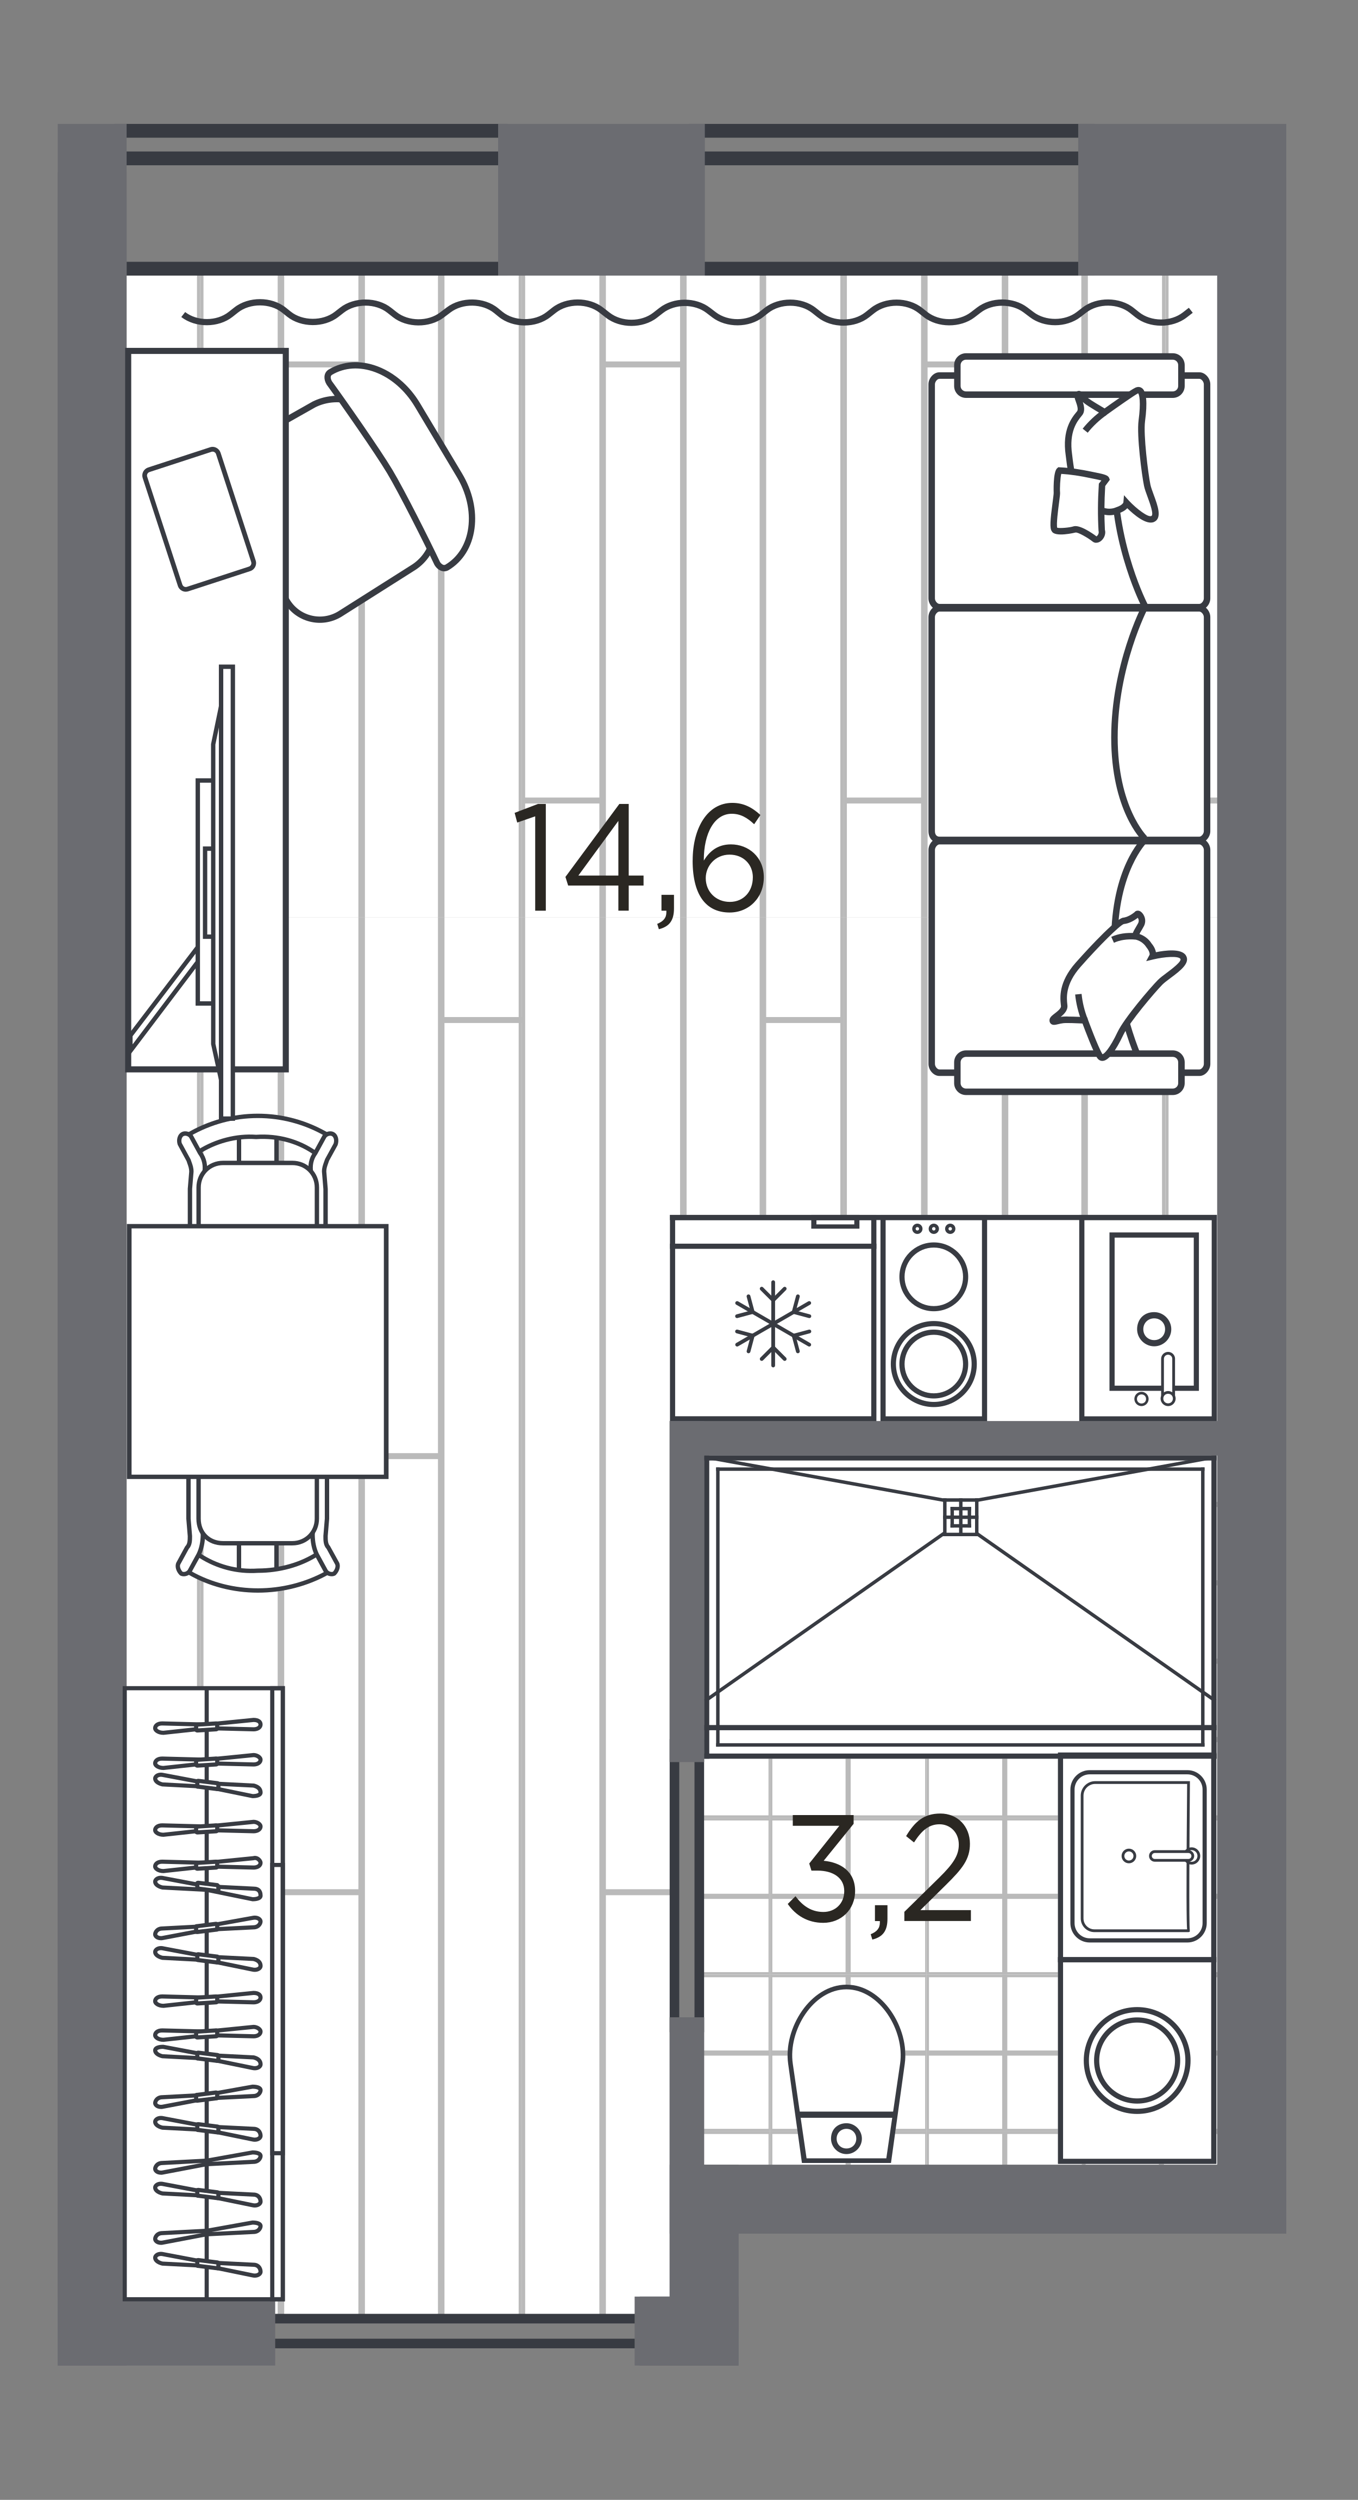 <?xml version="1.0" encoding="UTF-8"?>
<svg xmlns="http://www.w3.org/2000/svg" version="1.1" xmlns:xlink="http://www.w3.org/1999/xlink" viewBox="0 0 55.871 102.774">
  <rect x="0" y="0" width="55.871" height="102.774" fill="#808080" stroke="none"/>
  <defs>
    <style>
      .cls-1 {
        clip-path: url(#clippath-45);
      }

      .cls-2 {
        clip-path: url(#clippath-20);
      }

      .cls-3 {
        clip-path: url(#clippath-11);
      }

      .cls-4 {
        clip-path: url(#clippath-16);
      }

      .cls-5 {
        clip-path: url(#clippath-33);
      }

      .cls-6 {
        clip-path: url(#clippath-47);
      }

      .cls-7 {
        clip-path: url(#clippath-41);
      }

      .cls-8 {
        clip-path: url(#clippath-32);
      }

      .cls-9 {
        clip-path: url(#clippath-2);
      }

      .cls-10 {
        fill: #2a2722;
      }

      .cls-10, .cls-11, .cls-12, .cls-13, .cls-14, .cls-15, .cls-16, .cls-17 {
        stroke-width: 0px;
      }

      .cls-18 {
        clip-path: url(#clippath-13);
      }

      .cls-19 {
        clip-path: url(#clippath-37);
      }

      .cls-20 {
        clip-path: url(#clippath-46);
      }

      .cls-21 {
        clip-path: url(#clippath-25);
      }

      .cls-11, .cls-17 {
        fill: #6b6c71;
      }

      .cls-22 {
        clip-path: url(#clippath-15);
      }

      .cls-23 {
        clip-path: url(#clippath-6);
      }

      .cls-24 {
        clip-path: url(#clippath-40);
      }

      .cls-25 {
        clip-path: url(#clippath-26);
      }

      .cls-12 {
        fill: none;
      }

      .cls-26 {
        clip-path: url(#clippath-7);
      }

      .cls-27 {
        clip-path: url(#clippath-21);
      }

      .cls-28 {
        clip-path: url(#clippath-34);
      }

      .cls-29 {
        clip-path: url(#clippath-1);
      }

      .cls-30 {
        clip-path: url(#clippath-4);
      }

      .cls-31 {
        clip-path: url(#clippath-38);
      }

      .cls-32 {
        clip-path: url(#clippath-36);
      }

      .cls-33 {
        clip-path: url(#clippath-27);
      }

      .cls-34 {
        clip-path: url(#clippath-44);
      }

      .cls-13 {
        fill: #bababa;
      }

      .cls-35 {
        clip-path: url(#clippath-12);
      }

      .cls-36 {
        clip-path: url(#clippath-24);
      }

      .cls-37 {
        clip-path: url(#clippath-30);
      }

      .cls-14, .cls-15 {
        fill: #383b42;
      }

      .cls-38 {
        clip-path: url(#clippath-22);
      }

      .cls-15, .cls-17 {
        fill-rule: evenodd;
      }

      .cls-39 {
        stroke: #383b42;
        stroke-miterlimit: 10;
        stroke-width: .25px;
      }

      .cls-39, .cls-16 {
        fill: #fff;
      }

      .cls-40 {
        clip-path: url(#clippath-9);
      }

      .cls-41 {
        clip-path: url(#clippath);
      }

      .cls-42 {
        clip-path: url(#clippath-48);
      }

      .cls-43 {
        clip-path: url(#clippath-39);
      }

      .cls-44 {
        clip-path: url(#clippath-19);
      }

      .cls-45 {
        clip-path: url(#clippath-31);
      }

      .cls-46 {
        clip-path: url(#clippath-3);
      }

      .cls-47 {
        clip-path: url(#clippath-43);
      }

      .cls-48 {
        clip-path: url(#clippath-8);
      }

      .cls-49 {
        clip-path: url(#clippath-29);
      }

      .cls-50 {
        clip-path: url(#clippath-18);
      }

      .cls-51 {
        clip-path: url(#clippath-14);
      }

      .cls-52 {
        clip-path: url(#clippath-17);
      }

      .cls-53 {
        clip-path: url(#clippath-5);
      }

      .cls-54 {
        clip-path: url(#clippath-42);
      }

      .cls-55 {
        clip-path: url(#clippath-10);
      }

      .cls-56 {
        clip-path: url(#clippath-23);
      }

      .cls-57 {
        clip-path: url(#clippath-49);
      }

      .cls-58 {
        clip-path: url(#clippath-28);
      }

      .cls-59 {
        clip-path: url(#clippath-35);
      }
    </style>
    <clipPath id="clippath">
      <rect class="cls-12" x="28.71" y="59.742" width="22.065" height="30.258"/>
    </clipPath>
    <clipPath id="clippath-1">
      <rect class="cls-12" x="44.559" y="55.407" width="6.444" height="6.444"/>
    </clipPath>
    <clipPath id="clippath-2">
      <rect class="cls-12" x="44.559" y="55.407" width="6.444" height="6.444"/>
    </clipPath>
    <clipPath id="clippath-3">
      <rect class="cls-12" x="44.559" y="61.851" width="6.444" height="6.444"/>
    </clipPath>
    <clipPath id="clippath-4">
      <rect class="cls-12" x="44.559" y="61.851" width="6.444" height="6.444"/>
    </clipPath>
    <clipPath id="clippath-5">
      <rect class="cls-12" x="44.559" y="68.295" width="6.444" height="6.444"/>
    </clipPath>
    <clipPath id="clippath-6">
      <rect class="cls-12" x="44.559" y="68.295" width="6.444" height="6.444"/>
    </clipPath>
    <clipPath id="clippath-7">
      <rect class="cls-12" x="44.559" y="74.739" width="6.444" height="6.444"/>
    </clipPath>
    <clipPath id="clippath-8">
      <rect class="cls-12" x="44.559" y="74.739" width="6.444" height="6.444"/>
    </clipPath>
    <clipPath id="clippath-9">
      <rect class="cls-12" x="44.559" y="81.183" width="6.444" height="6.444"/>
    </clipPath>
    <clipPath id="clippath-10">
      <rect class="cls-12" x="44.559" y="81.183" width="6.444" height="6.444"/>
    </clipPath>
    <clipPath id="clippath-11">
      <rect class="cls-12" x="44.559" y="87.627" width="6.444" height="6.444"/>
    </clipPath>
    <clipPath id="clippath-12">
      <rect class="cls-12" x="44.559" y="87.627" width="6.444" height="6.444"/>
    </clipPath>
    <clipPath id="clippath-13">
      <rect class="cls-12" x="38.115" y="55.407" width="6.444" height="6.444"/>
    </clipPath>
    <clipPath id="clippath-14">
      <rect class="cls-12" x="38.115" y="55.407" width="6.444" height="6.444"/>
    </clipPath>
    <clipPath id="clippath-15">
      <rect class="cls-12" x="38.115" y="61.851" width="6.444" height="6.444"/>
    </clipPath>
    <clipPath id="clippath-16">
      <rect class="cls-12" x="38.115" y="61.851" width="6.444" height="6.444"/>
    </clipPath>
    <clipPath id="clippath-17">
      <rect class="cls-12" x="38.115" y="68.295" width="6.444" height="6.444"/>
    </clipPath>
    <clipPath id="clippath-18">
      <rect class="cls-12" x="38.115" y="68.295" width="6.444" height="6.444"/>
    </clipPath>
    <clipPath id="clippath-19">
      <rect class="cls-12" x="38.115" y="74.739" width="6.444" height="6.444"/>
    </clipPath>
    <clipPath id="clippath-20">
      <rect class="cls-12" x="38.115" y="74.739" width="6.444" height="6.444"/>
    </clipPath>
    <clipPath id="clippath-21">
      <rect class="cls-12" x="38.115" y="81.183" width="6.444" height="6.444"/>
    </clipPath>
    <clipPath id="clippath-22">
      <rect class="cls-12" x="38.115" y="81.183" width="6.444" height="6.444"/>
    </clipPath>
    <clipPath id="clippath-23">
      <rect class="cls-12" x="38.115" y="87.627" width="6.444" height="6.444"/>
    </clipPath>
    <clipPath id="clippath-24">
      <rect class="cls-12" x="38.115" y="87.627" width="6.444" height="6.444"/>
    </clipPath>
    <clipPath id="clippath-25">
      <rect class="cls-12" x="31.671" y="55.407" width="6.444" height="6.444"/>
    </clipPath>
    <clipPath id="clippath-26">
      <rect class="cls-12" x="31.671" y="55.407" width="6.444" height="6.444"/>
    </clipPath>
    <clipPath id="clippath-27">
      <rect class="cls-12" x="31.671" y="61.851" width="6.444" height="6.444"/>
    </clipPath>
    <clipPath id="clippath-28">
      <rect class="cls-12" x="31.671" y="61.851" width="6.444" height="6.444"/>
    </clipPath>
    <clipPath id="clippath-29">
      <rect class="cls-12" x="31.671" y="68.295" width="6.444" height="6.444"/>
    </clipPath>
    <clipPath id="clippath-30">
      <rect class="cls-12" x="31.671" y="68.295" width="6.444" height="6.444"/>
    </clipPath>
    <clipPath id="clippath-31">
      <rect class="cls-12" x="31.671" y="74.739" width="6.444" height="6.444"/>
    </clipPath>
    <clipPath id="clippath-32">
      <rect class="cls-12" x="31.671" y="74.739" width="6.444" height="6.444"/>
    </clipPath>
    <clipPath id="clippath-33">
      <rect class="cls-12" x="31.671" y="81.183" width="6.444" height="6.444"/>
    </clipPath>
    <clipPath id="clippath-34">
      <rect class="cls-12" x="31.671" y="81.183" width="6.444" height="6.444"/>
    </clipPath>
    <clipPath id="clippath-35">
      <rect class="cls-12" x="31.671" y="87.627" width="6.444" height="6.444"/>
    </clipPath>
    <clipPath id="clippath-36">
      <rect class="cls-12" x="31.671" y="87.627" width="6.444" height="6.444"/>
    </clipPath>
    <clipPath id="clippath-37">
      <rect class="cls-12" x="25.227" y="55.407" width="6.444" height="6.444"/>
    </clipPath>
    <clipPath id="clippath-38">
      <rect class="cls-12" x="25.227" y="55.407" width="6.444" height="6.444"/>
    </clipPath>
    <clipPath id="clippath-39">
      <rect class="cls-12" x="25.227" y="61.851" width="6.444" height="6.444"/>
    </clipPath>
    <clipPath id="clippath-40">
      <rect class="cls-12" x="25.227" y="61.851" width="6.444" height="6.444"/>
    </clipPath>
    <clipPath id="clippath-41">
      <rect class="cls-12" x="25.227" y="68.295" width="6.444" height="6.444"/>
    </clipPath>
    <clipPath id="clippath-42">
      <rect class="cls-12" x="25.227" y="68.295" width="6.444" height="6.444"/>
    </clipPath>
    <clipPath id="clippath-43">
      <rect class="cls-12" x="25.227" y="74.739" width="6.444" height="6.444"/>
    </clipPath>
    <clipPath id="clippath-44">
      <rect class="cls-12" x="25.227" y="74.739" width="6.444" height="6.444"/>
    </clipPath>
    <clipPath id="clippath-45">
      <rect class="cls-12" x="25.227" y="81.183" width="6.444" height="6.444"/>
    </clipPath>
    <clipPath id="clippath-46">
      <rect class="cls-12" x="25.227" y="81.183" width="6.444" height="6.444"/>
    </clipPath>
    <clipPath id="clippath-47">
      <rect class="cls-12" x="25.227" y="87.627" width="6.444" height="6.444"/>
    </clipPath>
    <clipPath id="clippath-48">
      <rect class="cls-12" x="25.227" y="87.627" width="6.444" height="6.444"/>
    </clipPath>
    <clipPath id="clippath-49">
      <polygon class="cls-12" points="50.581 10.903 4.645 10.903 4.645 56.968 4.516 56.968 4.516 95.161 27.935 95.161 27.935 58.71 50.581 58.71 50.581 10.903"/>
    </clipPath>
  </defs>
  <g id="_полл" data-name="полл">
    <g class="cls-41">
      <g class="cls-29">
        <rect class="cls-16" x="44.559" y="55.407" width="6.444" height="6.444"/>
        <g class="cls-9">
          <g>
            <g>
              <rect class="cls-13" x="44.559" y="55.407" width="6.444" height=".105"/>
              <rect class="cls-13" x="44.559" y="58.524" width="6.444" height=".211"/>
              <rect class="cls-13" x="44.56" y="61.746" width="6.443" height=".105"/>
            </g>
            <g>
              <rect class="cls-13" x="44.559" y="55.407" width=".105" height="6.444"/>
              <rect class="cls-13" x="47.676" y="55.407" width=".211" height="6.444"/>
              <rect class="cls-13" x="50.95" y="55.407" width=".053" height="6.444"/>
            </g>
          </g>
        </g>
      </g>
      <g class="cls-46">
        <rect class="cls-16" x="44.559" y="61.851" width="6.444" height="6.444"/>
        <g class="cls-30">
          <g>
            <g>
              <rect class="cls-13" x="44.559" y="61.851" width="6.444" height=".105"/>
              <rect class="cls-13" x="44.559" y="64.968" width="6.444" height=".211"/>
              <rect class="cls-13" x="44.56" y="68.19" width="6.443" height=".105"/>
            </g>
            <g>
              <rect class="cls-13" x="44.559" y="61.851" width=".105" height="6.444"/>
              <rect class="cls-13" x="47.676" y="61.851" width=".211" height="6.444"/>
              <rect class="cls-13" x="50.95" y="61.851" width=".053" height="6.444"/>
            </g>
          </g>
        </g>
      </g>
      <g class="cls-53">
        <rect class="cls-16" x="44.559" y="68.295" width="6.444" height="6.444"/>
        <g class="cls-23">
          <g>
            <g>
              <rect class="cls-13" x="44.559" y="68.295" width="6.444" height=".105"/>
              <rect class="cls-13" x="44.559" y="71.412" width="6.444" height=".211"/>
              <rect class="cls-13" x="44.56" y="74.634" width="6.443" height=".105"/>
            </g>
            <g>
              <rect class="cls-13" x="44.559" y="68.295" width=".105" height="6.444"/>
              <rect class="cls-13" x="47.676" y="68.295" width=".211" height="6.444"/>
              <rect class="cls-13" x="50.95" y="68.295" width=".053" height="6.444"/>
            </g>
          </g>
        </g>
      </g>
      <g class="cls-26">
        <rect class="cls-16" x="44.559" y="74.739" width="6.444" height="6.444"/>
        <g class="cls-48">
          <g>
            <g>
              <rect class="cls-13" x="44.559" y="74.739" width="6.444" height=".105"/>
              <rect class="cls-13" x="44.559" y="77.856" width="6.444" height=".211"/>
              <rect class="cls-13" x="44.56" y="81.078" width="6.443" height=".105"/>
            </g>
            <g>
              <rect class="cls-13" x="44.559" y="74.739" width=".105" height="6.444"/>
              <rect class="cls-13" x="47.676" y="74.739" width=".211" height="6.444"/>
              <rect class="cls-13" x="50.95" y="74.739" width=".053" height="6.444"/>
            </g>
          </g>
        </g>
      </g>
      <g class="cls-40">
        <rect class="cls-16" x="44.559" y="81.183" width="6.444" height="6.444"/>
        <g class="cls-55">
          <g>
            <g>
              <rect class="cls-13" x="44.559" y="81.183" width="6.444" height=".105"/>
              <rect class="cls-13" x="44.559" y="84.3" width="6.444" height=".211"/>
              <rect class="cls-13" x="44.56" y="87.521" width="6.443" height=".105"/>
            </g>
            <g>
              <rect class="cls-13" x="44.559" y="81.183" width=".105" height="6.444"/>
              <rect class="cls-13" x="47.676" y="81.183" width=".211" height="6.444"/>
              <rect class="cls-13" x="50.95" y="81.183" width=".053" height="6.444"/>
            </g>
          </g>
        </g>
      </g>
      <g class="cls-3">
        <rect class="cls-16" x="44.559" y="87.627" width="6.444" height="6.444"/>
        <g class="cls-35">
          <g>
            <g>
              <rect class="cls-13" x="44.559" y="87.627" width="6.444" height=".105"/>
              <rect class="cls-13" x="44.559" y="90.743" width="6.444" height=".211"/>
              <rect class="cls-13" x="44.56" y="93.965" width="6.443" height=".105"/>
            </g>
            <g>
              <rect class="cls-13" x="44.559" y="87.627" width=".105" height="6.444"/>
              <rect class="cls-13" x="47.676" y="87.627" width=".211" height="6.444"/>
              <rect class="cls-13" x="50.95" y="87.627" width=".053" height="6.444"/>
            </g>
          </g>
        </g>
      </g>
      <g class="cls-18">
        <rect class="cls-16" x="38.115" y="55.407" width="6.444" height="6.444"/>
        <g class="cls-51">
          <g>
            <g>
              <rect class="cls-13" x="38.115" y="55.407" width="6.444" height=".105"/>
              <rect class="cls-13" x="38.115" y="58.524" width="6.444" height=".211"/>
              <rect class="cls-13" x="38.116" y="61.746" width="6.443" height=".105"/>
            </g>
            <g>
              <rect class="cls-13" x="38.115" y="55.407" width=".105" height="6.444"/>
              <rect class="cls-13" x="41.232" y="55.407" width=".211" height="6.444"/>
              <rect class="cls-13" x="44.506" y="55.407" width=".053" height="6.444"/>
            </g>
          </g>
        </g>
      </g>
      <g class="cls-22">
        <rect class="cls-16" x="38.115" y="61.851" width="6.444" height="6.444"/>
        <g class="cls-4">
          <g>
            <g>
              <rect class="cls-13" x="38.115" y="61.851" width="6.444" height=".105"/>
              <rect class="cls-13" x="38.115" y="64.968" width="6.444" height=".211"/>
              <rect class="cls-13" x="38.116" y="68.19" width="6.443" height=".105"/>
            </g>
            <g>
              <rect class="cls-13" x="38.115" y="61.851" width=".105" height="6.444"/>
              <rect class="cls-13" x="41.232" y="61.851" width=".211" height="6.444"/>
              <rect class="cls-13" x="44.506" y="61.851" width=".053" height="6.444"/>
            </g>
          </g>
        </g>
      </g>
      <g class="cls-52">
        <rect class="cls-16" x="38.115" y="68.295" width="6.444" height="6.444"/>
        <g class="cls-50">
          <g>
            <g>
              <rect class="cls-13" x="38.115" y="68.295" width="6.444" height=".105"/>
              <rect class="cls-13" x="38.115" y="71.412" width="6.444" height=".211"/>
              <rect class="cls-13" x="38.116" y="74.634" width="6.443" height=".105"/>
            </g>
            <g>
              <rect class="cls-13" x="38.115" y="68.295" width=".105" height="6.444"/>
              <rect class="cls-13" x="41.232" y="68.295" width=".211" height="6.444"/>
              <rect class="cls-13" x="44.506" y="68.295" width=".053" height="6.444"/>
            </g>
          </g>
        </g>
      </g>
      <g class="cls-44">
        <rect class="cls-16" x="38.115" y="74.739" width="6.444" height="6.444"/>
        <g class="cls-2">
          <g>
            <g>
              <rect class="cls-13" x="38.115" y="74.739" width="6.444" height=".105"/>
              <rect class="cls-13" x="38.115" y="77.856" width="6.444" height=".211"/>
              <rect class="cls-13" x="38.116" y="81.078" width="6.443" height=".105"/>
            </g>
            <g>
              <rect class="cls-13" x="38.115" y="74.739" width=".105" height="6.444"/>
              <rect class="cls-13" x="41.232" y="74.739" width=".211" height="6.444"/>
              <rect class="cls-13" x="44.506" y="74.739" width=".053" height="6.444"/>
            </g>
          </g>
        </g>
      </g>
      <g class="cls-27">
        <rect class="cls-16" x="38.115" y="81.183" width="6.444" height="6.444"/>
        <g class="cls-38">
          <g>
            <g>
              <rect class="cls-13" x="38.115" y="81.183" width="6.444" height=".105"/>
              <rect class="cls-13" x="38.115" y="84.3" width="6.444" height=".211"/>
              <rect class="cls-13" x="38.116" y="87.521" width="6.443" height=".105"/>
            </g>
            <g>
              <rect class="cls-13" x="38.115" y="81.183" width=".105" height="6.444"/>
              <rect class="cls-13" x="41.232" y="81.183" width=".211" height="6.444"/>
              <rect class="cls-13" x="44.506" y="81.183" width=".053" height="6.444"/>
            </g>
          </g>
        </g>
      </g>
      <g class="cls-56">
        <rect class="cls-16" x="38.115" y="87.627" width="6.444" height="6.444"/>
        <g class="cls-36">
          <g>
            <g>
              <rect class="cls-13" x="38.115" y="87.627" width="6.444" height=".105"/>
              <rect class="cls-13" x="38.115" y="90.743" width="6.444" height=".211"/>
              <rect class="cls-13" x="38.116" y="93.965" width="6.443" height=".105"/>
            </g>
            <g>
              <rect class="cls-13" x="38.115" y="87.627" width=".105" height="6.444"/>
              <rect class="cls-13" x="41.232" y="87.627" width=".211" height="6.444"/>
              <rect class="cls-13" x="44.506" y="87.627" width=".053" height="6.444"/>
            </g>
          </g>
        </g>
      </g>
      <g class="cls-21">
        <rect class="cls-16" x="31.671" y="55.407" width="6.444" height="6.444"/>
        <g class="cls-25">
          <g>
            <g>
              <rect class="cls-13" x="31.671" y="55.407" width="6.444" height=".105"/>
              <rect class="cls-13" x="31.671" y="58.524" width="6.444" height=".211"/>
              <rect class="cls-13" x="31.672" y="61.746" width="6.443" height=".105"/>
            </g>
            <g>
              <rect class="cls-13" x="31.671" y="55.407" width=".105" height="6.444"/>
              <rect class="cls-13" x="34.788" y="55.407" width=".211" height="6.444"/>
              <rect class="cls-13" x="38.062" y="55.407" width=".053" height="6.444"/>
            </g>
          </g>
        </g>
      </g>
      <g class="cls-33">
        <rect class="cls-16" x="31.671" y="61.851" width="6.444" height="6.444"/>
        <g class="cls-58">
          <g>
            <g>
              <rect class="cls-13" x="31.671" y="61.851" width="6.444" height=".105"/>
              <rect class="cls-13" x="31.671" y="64.968" width="6.444" height=".211"/>
              <rect class="cls-13" x="31.672" y="68.19" width="6.443" height=".105"/>
            </g>
            <g>
              <rect class="cls-13" x="31.671" y="61.851" width=".105" height="6.444"/>
              <rect class="cls-13" x="34.788" y="61.851" width=".211" height="6.444"/>
              <rect class="cls-13" x="38.062" y="61.851" width=".053" height="6.444"/>
            </g>
          </g>
        </g>
      </g>
      <g class="cls-49">
        <rect class="cls-16" x="31.671" y="68.295" width="6.444" height="6.444"/>
        <g class="cls-37">
          <g>
            <g>
              <rect class="cls-13" x="31.671" y="68.295" width="6.444" height=".105"/>
              <rect class="cls-13" x="31.671" y="71.412" width="6.444" height=".211"/>
              <rect class="cls-13" x="31.672" y="74.634" width="6.443" height=".105"/>
            </g>
            <g>
              <rect class="cls-13" x="31.671" y="68.295" width=".105" height="6.444"/>
              <rect class="cls-13" x="34.788" y="68.295" width=".211" height="6.444"/>
              <rect class="cls-13" x="38.062" y="68.295" width=".053" height="6.444"/>
            </g>
          </g>
        </g>
      </g>
      <g class="cls-45">
        <rect class="cls-16" x="31.671" y="74.739" width="6.444" height="6.444"/>
        <g class="cls-8">
          <g>
            <g>
              <rect class="cls-13" x="31.671" y="74.739" width="6.444" height=".105"/>
              <rect class="cls-13" x="31.671" y="77.856" width="6.444" height=".211"/>
              <rect class="cls-13" x="31.672" y="81.078" width="6.443" height=".105"/>
            </g>
            <g>
              <rect class="cls-13" x="31.671" y="74.739" width=".105" height="6.444"/>
              <rect class="cls-13" x="34.788" y="74.739" width=".211" height="6.444"/>
              <rect class="cls-13" x="38.062" y="74.739" width=".053" height="6.444"/>
            </g>
          </g>
        </g>
      </g>
      <g class="cls-5">
        <rect class="cls-16" x="31.671" y="81.183" width="6.444" height="6.444"/>
        <g class="cls-28">
          <g>
            <g>
              <rect class="cls-13" x="31.671" y="81.183" width="6.444" height=".105"/>
              <rect class="cls-13" x="31.671" y="84.3" width="6.444" height=".211"/>
              <rect class="cls-13" x="31.672" y="87.521" width="6.443" height=".105"/>
            </g>
            <g>
              <rect class="cls-13" x="31.671" y="81.183" width=".105" height="6.444"/>
              <rect class="cls-13" x="34.788" y="81.183" width=".211" height="6.444"/>
              <rect class="cls-13" x="38.062" y="81.183" width=".053" height="6.444"/>
            </g>
          </g>
        </g>
      </g>
      <g class="cls-59">
        <rect class="cls-16" x="31.671" y="87.627" width="6.444" height="6.444"/>
        <g class="cls-32">
          <g>
            <g>
              <rect class="cls-13" x="31.671" y="87.627" width="6.444" height=".105"/>
              <rect class="cls-13" x="31.671" y="90.743" width="6.444" height=".211"/>
              <rect class="cls-13" x="31.672" y="93.965" width="6.443" height=".105"/>
            </g>
            <g>
              <rect class="cls-13" x="31.671" y="87.627" width=".105" height="6.444"/>
              <rect class="cls-13" x="34.788" y="87.627" width=".211" height="6.444"/>
              <rect class="cls-13" x="38.062" y="87.627" width=".053" height="6.444"/>
            </g>
          </g>
        </g>
      </g>
      <g class="cls-19">
        <rect class="cls-16" x="25.227" y="55.407" width="6.444" height="6.444"/>
        <g class="cls-31">
          <g>
            <g>
              <rect class="cls-13" x="25.227" y="55.407" width="6.444" height=".105"/>
              <rect class="cls-13" x="25.227" y="58.524" width="6.444" height=".211"/>
              <rect class="cls-13" x="25.228" y="61.746" width="6.443" height=".105"/>
            </g>
            <g>
              <rect class="cls-13" x="25.227" y="55.407" width=".105" height="6.444"/>
              <rect class="cls-13" x="28.344" y="55.407" width=".211" height="6.444"/>
              <rect class="cls-13" x="31.618" y="55.407" width=".053" height="6.444"/>
            </g>
          </g>
        </g>
      </g>
      <g class="cls-43">
        <rect class="cls-16" x="25.227" y="61.851" width="6.444" height="6.444"/>
        <g class="cls-24">
          <g>
            <g>
              <rect class="cls-13" x="25.227" y="61.851" width="6.444" height=".105"/>
              <rect class="cls-13" x="25.227" y="64.968" width="6.444" height=".211"/>
              <rect class="cls-13" x="25.228" y="68.19" width="6.443" height=".105"/>
            </g>
            <g>
              <rect class="cls-13" x="25.227" y="61.851" width=".105" height="6.444"/>
              <rect class="cls-13" x="28.344" y="61.851" width=".211" height="6.444"/>
              <rect class="cls-13" x="31.618" y="61.851" width=".053" height="6.444"/>
            </g>
          </g>
        </g>
      </g>
      <g class="cls-7">
        <rect class="cls-16" x="25.227" y="68.295" width="6.444" height="6.444"/>
        <g class="cls-54">
          <g>
            <g>
              <rect class="cls-13" x="25.227" y="68.295" width="6.444" height=".105"/>
              <rect class="cls-13" x="25.227" y="71.412" width="6.444" height=".211"/>
              <rect class="cls-13" x="25.228" y="74.634" width="6.443" height=".105"/>
            </g>
            <g>
              <rect class="cls-13" x="25.227" y="68.295" width=".105" height="6.444"/>
              <rect class="cls-13" x="28.344" y="68.295" width=".211" height="6.444"/>
              <rect class="cls-13" x="31.618" y="68.295" width=".053" height="6.444"/>
            </g>
          </g>
        </g>
      </g>
      <g class="cls-47">
        <rect class="cls-16" x="25.227" y="74.739" width="6.444" height="6.444"/>
        <g class="cls-34">
          <g>
            <g>
              <rect class="cls-13" x="25.227" y="74.739" width="6.444" height=".105"/>
              <rect class="cls-13" x="25.227" y="77.856" width="6.444" height=".211"/>
              <rect class="cls-13" x="25.228" y="81.078" width="6.443" height=".105"/>
            </g>
            <g>
              <rect class="cls-13" x="25.227" y="74.739" width=".105" height="6.444"/>
              <rect class="cls-13" x="28.344" y="74.739" width=".211" height="6.444"/>
              <rect class="cls-13" x="31.618" y="74.739" width=".053" height="6.444"/>
            </g>
          </g>
        </g>
      </g>
      <g class="cls-1">
        <rect class="cls-16" x="25.227" y="81.183" width="6.444" height="6.444"/>
        <g class="cls-20">
          <g>
            <g>
              <rect class="cls-13" x="25.227" y="81.183" width="6.444" height=".105"/>
              <rect class="cls-13" x="25.227" y="84.3" width="6.444" height=".211"/>
              <rect class="cls-13" x="25.228" y="87.521" width="6.443" height=".105"/>
            </g>
            <g>
              <rect class="cls-13" x="25.227" y="81.183" width=".105" height="6.444"/>
              <rect class="cls-13" x="28.344" y="81.183" width=".211" height="6.444"/>
              <rect class="cls-13" x="31.618" y="81.183" width=".053" height="6.444"/>
            </g>
          </g>
        </g>
      </g>
      <g class="cls-6">
        <rect class="cls-16" x="25.227" y="87.627" width="6.444" height="6.444"/>
        <g class="cls-42">
          <g>
            <g>
              <rect class="cls-13" x="25.227" y="87.627" width="6.444" height=".105"/>
              <rect class="cls-13" x="25.227" y="90.743" width="6.444" height=".211"/>
              <rect class="cls-13" x="25.228" y="93.965" width="6.443" height=".105"/>
            </g>
            <g>
              <rect class="cls-13" x="25.227" y="87.627" width=".105" height="6.444"/>
              <rect class="cls-13" x="28.344" y="87.627" width=".211" height="6.444"/>
              <rect class="cls-13" x="31.618" y="87.627" width=".053" height="6.444"/>
            </g>
          </g>
        </g>
      </g>
    </g>
    <g class="cls-57">
      <g>
        <rect class="cls-12" x="47.942" y="-25.105" width="13.235" height="62.81"/>
        <rect class="cls-16" x="47.943" y="-25.105" width="13.235" height="62.81"/>
        <rect class="cls-13" x="51.129" y="-25.105" width=".269" height="62.81"/>
        <rect class="cls-13" x="54.449" y="-25.105" width=".269" height="62.81"/>
        <rect class="cls-13" x="57.722" y="-25.105" width=".269" height="62.81"/>
        <g>
          <rect class="cls-13" x="57.857" y="-20.996" width="3.32" height=".245"/>
          <rect class="cls-13" x="54.536" y="-3.068" width="3.32" height=".245"/>
          <rect class="cls-13" x="51.263" y="14.86" width="3.273" height=".245"/>
          <rect class="cls-13" x="47.942" y="32.789" width="3.32" height=".245"/>
        </g>
        <rect class="cls-13" x="61.043" y="-25.105" width=".134" height="62.81"/>
        <rect class="cls-13" x="47.943" y="-25.105" width=".134" height="62.81"/>
      </g>
      <g>
        <rect class="cls-12" x="47.942" y="37.705" width="13.235" height="62.81"/>
        <rect class="cls-16" x="47.943" y="37.705" width="13.235" height="62.81"/>
        <rect class="cls-13" x="51.129" y="37.705" width=".269" height="62.81"/>
        <rect class="cls-13" x="54.449" y="37.705" width=".269" height="62.81"/>
        <rect class="cls-13" x="57.722" y="37.705" width=".269" height="62.81"/>
        <g>
          <rect class="cls-13" x="57.857" y="41.813" width="3.32" height=".245"/>
          <rect class="cls-13" x="54.536" y="59.742" width="3.32" height=".245"/>
          <rect class="cls-13" x="51.263" y="77.67" width="3.273" height=".245"/>
          <rect class="cls-13" x="47.942" y="95.599" width="3.32" height=".245"/>
        </g>
        <rect class="cls-13" x="61.043" y="37.705" width=".134" height="62.81"/>
        <rect class="cls-13" x="47.943" y="37.705" width=".134" height="62.81"/>
      </g>
      <g>
        <rect class="cls-12" x="34.708" y="-25.105" width="13.235" height="62.81"/>
        <rect class="cls-16" x="34.708" y="-25.105" width="13.235" height="62.81"/>
        <rect class="cls-13" x="37.894" y="-25.105" width=".269" height="62.81"/>
        <rect class="cls-13" x="41.214" y="-25.105" width=".269" height="62.81"/>
        <rect class="cls-13" x="44.488" y="-25.105" width=".269" height="62.81"/>
        <g>
          <rect class="cls-13" x="44.622" y="-20.996" width="3.32" height=".245"/>
          <rect class="cls-13" x="41.302" y="-3.068" width="3.32" height=".245"/>
          <rect class="cls-13" x="38.028" y="14.86" width="3.273" height=".245"/>
          <rect class="cls-13" x="34.708" y="32.789" width="3.32" height=".245"/>
        </g>
        <rect class="cls-13" x="47.808" y="-25.105" width=".134" height="62.81"/>
        <rect class="cls-13" x="34.708" y="-25.105" width=".134" height="62.81"/>
      </g>
      <g>
        <rect class="cls-12" x="34.708" y="37.705" width="13.235" height="62.81"/>
        <rect class="cls-16" x="34.708" y="37.705" width="13.235" height="62.81"/>
        <rect class="cls-13" x="37.894" y="37.705" width=".269" height="62.81"/>
        <rect class="cls-13" x="41.214" y="37.705" width=".269" height="62.81"/>
        <rect class="cls-13" x="44.488" y="37.705" width=".269" height="62.81"/>
        <g>
          <rect class="cls-13" x="44.622" y="41.813" width="3.32" height=".245"/>
          <rect class="cls-13" x="41.302" y="59.742" width="3.32" height=".245"/>
          <rect class="cls-13" x="38.028" y="77.67" width="3.273" height=".245"/>
          <rect class="cls-13" x="34.708" y="95.599" width="3.32" height=".245"/>
        </g>
        <rect class="cls-13" x="47.808" y="37.705" width=".134" height="62.81"/>
        <rect class="cls-13" x="34.708" y="37.705" width=".134" height="62.81"/>
      </g>
      <g>
        <rect class="cls-12" x="21.473" y="-25.105" width="13.235" height="62.81"/>
        <rect class="cls-16" x="21.473" y="-25.105" width="13.235" height="62.81"/>
        <rect class="cls-13" x="24.659" y="-25.105" width=".269" height="62.81"/>
        <rect class="cls-13" x="27.979" y="-25.105" width=".269" height="62.81"/>
        <rect class="cls-13" x="31.253" y="-25.105" width=".269" height="62.81"/>
        <g>
          <rect class="cls-13" x="31.387" y="-20.996" width="3.32" height=".245"/>
          <rect class="cls-13" x="28.067" y="-3.068" width="3.32" height=".245"/>
          <rect class="cls-13" x="24.793" y="14.86" width="3.273" height=".245"/>
          <rect class="cls-13" x="21.473" y="32.789" width="3.32" height=".245"/>
        </g>
        <rect class="cls-13" x="34.573" y="-25.105" width=".134" height="62.81"/>
        <rect class="cls-13" x="21.473" y="-25.105" width=".134" height="62.81"/>
      </g>
      <g>
        <rect class="cls-12" x="21.473" y="37.705" width="13.235" height="62.81"/>
        <rect class="cls-16" x="21.473" y="37.705" width="13.235" height="62.81"/>
        <rect class="cls-13" x="24.659" y="37.705" width=".269" height="62.81"/>
        <rect class="cls-13" x="27.979" y="37.705" width=".269" height="62.81"/>
        <rect class="cls-13" x="31.253" y="37.705" width=".269" height="62.81"/>
        <g>
          <rect class="cls-13" x="31.387" y="41.813" width="3.32" height=".245"/>
          <rect class="cls-13" x="28.067" y="59.742" width="3.32" height=".245"/>
          <rect class="cls-13" x="24.793" y="77.67" width="3.273" height=".245"/>
          <rect class="cls-13" x="21.473" y="95.599" width="3.32" height=".245"/>
        </g>
        <rect class="cls-13" x="34.573" y="37.705" width=".134" height="62.81"/>
        <rect class="cls-13" x="21.473" y="37.705" width=".134" height="62.81"/>
      </g>
      <g>
        <rect class="cls-12" x="8.238" y="-25.105" width="13.235" height="62.81"/>
        <rect class="cls-16" x="8.238" y="-25.105" width="13.235" height="62.81"/>
        <rect class="cls-13" x="11.424" y="-25.105" width=".269" height="62.81"/>
        <rect class="cls-13" x="14.745" y="-25.105" width=".269" height="62.81"/>
        <rect class="cls-13" x="18.018" y="-25.105" width=".269" height="62.81"/>
        <g>
          <rect class="cls-13" x="18.153" y="-20.996" width="3.32" height=".245"/>
          <rect class="cls-13" x="14.832" y="-3.068" width="3.32" height=".245"/>
          <rect class="cls-13" x="11.559" y="14.86" width="3.273" height=".245"/>
          <rect class="cls-13" x="8.238" y="32.789" width="3.32" height=".245"/>
        </g>
        <rect class="cls-13" x="21.339" y="-25.105" width=".134" height="62.81"/>
        <rect class="cls-13" x="8.238" y="-25.105" width=".134" height="62.81"/>
      </g>
      <g>
        <rect class="cls-12" x="8.238" y="37.705" width="13.235" height="62.81"/>
        <rect class="cls-16" x="8.238" y="37.705" width="13.235" height="62.81"/>
        <rect class="cls-13" x="11.424" y="37.705" width=".269" height="62.81"/>
        <rect class="cls-13" x="14.745" y="37.705" width=".269" height="62.81"/>
        <rect class="cls-13" x="18.018" y="37.705" width=".269" height="62.81"/>
        <g>
          <rect class="cls-13" x="18.153" y="41.813" width="3.32" height=".245"/>
          <rect class="cls-13" x="14.832" y="59.742" width="3.32" height=".245"/>
          <rect class="cls-13" x="11.559" y="77.67" width="3.273" height=".245"/>
          <rect class="cls-13" x="8.238" y="95.599" width="3.32" height=".245"/>
        </g>
        <rect class="cls-13" x="21.339" y="37.705" width=".134" height="62.81"/>
        <rect class="cls-13" x="8.238" y="37.705" width=".134" height="62.81"/>
      </g>
      <g>
        <rect class="cls-12" x="-4.996" y="-25.105" width="13.235" height="62.81"/>
        <rect class="cls-16" x="-4.996" y="-25.105" width="13.235" height="62.81"/>
        <rect class="cls-13" x="-1.81" y="-25.105" width=".269" height="62.81"/>
        <rect class="cls-13" x="1.51" y="-25.105" width=".269" height="62.81"/>
        <rect class="cls-13" x="4.784" y="-25.105" width=".269" height="62.81"/>
        <g>
          <rect class="cls-13" x="4.918" y="-20.996" width="3.32" height=".245"/>
          <rect class="cls-13" x="1.597" y="-3.068" width="3.32" height=".245"/>
          <rect class="cls-13" x="-1.676" y="14.86" width="3.273" height=".245"/>
          <rect class="cls-13" x="-4.996" y="32.789" width="3.32" height=".245"/>
        </g>
        <rect class="cls-13" x="8.104" y="-25.105" width=".134" height="62.81"/>
        <rect class="cls-13" x="-4.996" y="-25.105" width=".134" height="62.81"/>
      </g>
      <g>
        <rect class="cls-12" x="-4.996" y="37.705" width="13.235" height="62.81"/>
        <rect class="cls-16" x="-4.996" y="37.705" width="13.235" height="62.81"/>
        <rect class="cls-13" x="-1.81" y="37.705" width=".269" height="62.81"/>
        <rect class="cls-13" x="1.51" y="37.705" width=".269" height="62.81"/>
        <rect class="cls-13" x="4.784" y="37.705" width=".269" height="62.81"/>
        <g>
          <rect class="cls-13" x="4.918" y="41.813" width="3.32" height=".245"/>
          <rect class="cls-13" x="1.597" y="59.742" width="3.32" height=".245"/>
          <rect class="cls-13" x="-1.676" y="77.67" width="3.273" height=".245"/>
          <rect class="cls-13" x="-4.996" y="95.599" width="3.32" height=".245"/>
        </g>
        <rect class="cls-13" x="8.104" y="37.705" width=".134" height="62.81"/>
        <rect class="cls-13" x="-4.996" y="37.705" width=".134" height="62.81"/>
      </g>
    </g>
  </g>
  <g id="sanitary_">
    <g>
      <polygon class="cls-16" points="44.402 49.947 35.359 49.947 33.378 49.947 27.563 49.947 27.563 50.16 27.564 50.16 27.564 51.13 27.564 51.342 27.564 58.441 36.057 58.441 36.057 51.342 36.057 51.13 36.057 50.16 36.224 50.16 36.224 58.441 40.613 58.441 40.613 58.44 44.402 58.44 44.402 58.44 50.065 58.441 50.065 50.16 50.065 49.948 50.065 49.947 44.402 49.947"/>
      <polygon class="cls-16" points="50.028 59.832 50.028 59.832 29.18 59.832 29.18 59.832 28.995 59.832 28.992 59.832 28.992 59.832 28.967 59.832 28.967 59.971 28.967 60.045 28.967 69.868 28.961 69.873 28.967 69.882 28.967 70.92 28.967 71.132 28.967 72.092 28.967 72.305 43.524 72.305 43.525 80.459 43.524 80.459 43.525 88.963 50.045 88.963 50.044 80.674 50.045 80.674 50.044 72.305 50.053 72.305 50.053 72.092 50.053 71.132 50.053 70.919 50.053 69.873 50.053 60.045 50.053 59.972 50.053 59.832 50.028 59.832 50.028 59.832"/>
      <path class="cls-16" d="M34.825,81.594c-1.475,0-2.602,1.79-2.399,3.25l.567,4.081h3.664l.567-4.081c.203-1.461-.924-3.25-2.399-3.25Z"/>
    </g>
    <g>
      <g>
        <g>
          <path class="cls-15" d="M40.612,49.948v8.493h-4.388v-8.493h4.388ZM40.4,50.16h-3.963v8.068h3.963v-8.068Z"/>
          <path class="cls-15" d="M39.834,52.493c0,.782-.634,1.415-1.415,1.415s-1.416-.634-1.416-1.415.634-1.415,1.416-1.415,1.415.634,1.415,1.415h0ZM39.622,52.493c0-.664-.539-1.203-1.203-1.203s-1.203.539-1.203,1.203.539,1.203,1.203,1.203,1.203-.538,1.203-1.203Z"/>
          <path class="cls-15" d="M39.834,56.079c0,.782-.634,1.415-1.415,1.415s-1.416-.634-1.416-1.415.634-1.416,1.416-1.416,1.415.634,1.415,1.416h0ZM39.622,56.079c0-.664-.539-1.203-1.203-1.203s-1.203.539-1.203,1.203.539,1.203,1.203,1.203,1.203-.539,1.203-1.203Z"/>
          <path class="cls-15" d="M40.188,56.079c0,.977-.792,1.769-1.769,1.769s-1.769-.792-1.769-1.769.792-1.769,1.769-1.769,1.769.792,1.769,1.769h0ZM39.975,56.079c0-.86-.697-1.557-1.557-1.557s-1.557.697-1.557,1.557.697,1.557,1.557,1.557,1.557-.697,1.557-1.557Z"/>
          <g>
            <path class="cls-15" d="M39.307,50.518c0,.117-.095.212-.212.212s-.212-.095-.212-.212.095-.212.212-.212.212.095.212.212h0ZM39.165,50.518c0-.039-.032-.071-.071-.071s-.071.032-.071.071.032.071.071.071.071-.032.071-.071Z"/>
            <path class="cls-15" d="M38.631,50.518c0,.117-.095.212-.212.212s-.212-.095-.212-.212.095-.212.212-.212.212.095.212.212h0ZM38.489,50.518c0-.039-.032-.071-.071-.071s-.071.032-.071.071.032.071.071.071.071-.032.071-.071Z"/>
            <path class="cls-15" d="M37.954,50.518c0,.117-.095.212-.212.212s-.212-.095-.212-.212.095-.212.212-.212.212.095.212.212h0ZM37.813,50.518c0-.039-.032-.071-.071-.071s-.071.032-.071.071.032.071.071.071.071-.032.071-.071Z"/>
          </g>
        </g>
        <g>
          <path class="cls-15" d="M36.057,49.948h-8.493v8.493h8.493v-8.493h0ZM35.845,50.164v8.061h-8.068v-8.061h8.068Z"/>
          <rect class="cls-14" x="27.564" y="51.13" width="8.493" height=".212"/>
          <path class="cls-15" d="M35.359,49.947h-1.982v.566h1.982v-.566h0ZM35.147,50.16v.177h-1.557v-.177h1.557Z"/>
          <g>
            <path class="cls-14" d="M31.81,52.635h0c.043,0,.078.035.078.078v3.426c0,.043-.035.077-.077.077h-.001c-.043,0-.077-.035-.077-.077v-3.426c0-.043.035-.077.077-.077Z"/>
            <path class="cls-15" d="M32.339,52.926h0c-.03-.031-.079-.031-.11,0l-.473.473c-.03.03-.03.08,0,.11h0c.03.031.08.031.11,0l.473-.473c.03-.03.03-.079,0-.11Z"/>
            <path class="cls-15" d="M31.283,52.926h0c-.031.03-.031.08,0,.11l.473.472c.03.031.08.031.11,0h0c.031-.03.031-.08,0-.11l-.473-.473c-.031-.031-.08-.031-.11,0Z"/>
            <path class="cls-15" d="M32.339,55.926h0c-.03.031-.079.031-.11,0l-.473-.473c-.03-.03-.03-.079,0-.11h0c.03-.031.08-.031.11,0l.473.473c.03.03.03.08,0,.11Z"/>
            <path class="cls-15" d="M31.283,55.926h0c-.03-.031-.03-.08,0-.11l.473-.473c.03-.03.08-.03.11,0h0c.03.031.03.08,0,.11l-.473.473c-.03.03-.079.03-.11,0Z"/>
            <path class="cls-15" d="M30.26,53.531h0c-.022.037-.009.085.029.106l2.966,1.713c.037.021.085.009.106-.028h0c.022-.037.009-.085-.028-.106l-2.966-1.713c-.037-.022-.085-.009-.106.029Z"/>
            <path class="cls-15" d="M30.775,53.219h0c-.042.011-.066.054-.055.095l.173.645c.011.042.054.066.095.055h0c.042-.011.066-.054.055-.095l-.173-.645c-.011-.042-.054-.066-.095-.055Z"/>
            <path class="cls-15" d="M30.248,54.132h0c.011.042.054.066.095.055l.646-.173c.042-.011.066-.054.055-.095h0c-.011-.042-.054-.066-.095-.055l-.646.173c-.042.011-.066.054-.055.095Z"/>
            <path class="cls-15" d="M33.374,54.719h0c.011.042-.014.084-.055.095l-.645.173c-.042.011-.084-.014-.095-.055h0c-.011-.042.014-.084.055-.095l.646-.173c.042-.011.084.014.095.055Z"/>
            <path class="cls-15" d="M32.846,55.633h0c-.042.011-.084-.014-.095-.055l-.173-.645c-.011-.042.013-.084.055-.095h0c.042-.011.084.013.095.055l.173.645c.011.042-.014.084-.055.095Z"/>
            <path class="cls-15" d="M33.361,53.531h0c-.021-.037-.069-.05-.106-.029l-2.966,1.712c-.037.022-.05.069-.029.106h0c.021.037.069.05.106.029l2.966-1.713c.037-.021.05-.069.029-.106Z"/>
            <path class="cls-15" d="M33.374,54.133h0c.011-.042-.013-.085-.055-.096l-.646-.173c-.041-.011-.084.014-.095.055h0c-.011.042.014.084.055.095l.646.173c.041.011.084-.014.095-.055Z"/>
            <path class="cls-15" d="M32.847,53.219h0c-.041-.011-.084.014-.095.055l-.173.646c-.011.041.014.084.055.095h0c.041.011.084-.014.095-.055l.173-.646c.011-.041-.014-.084-.055-.095Z"/>
            <path class="cls-15" d="M30.776,55.633h0c-.041-.011-.066-.054-.055-.095l.173-.646c.011-.041.054-.066.095-.055h0c.041.011.066.054.055.095l-.173.646c-.011.041-.054.066-.095.055Z"/>
            <path class="cls-15" d="M30.248,54.719h0c.011-.042.054-.066.095-.055l.646.173c.041.011.066.054.055.095h0c-.011.042-.053.066-.095.055l-.646-.173c-.041-.011-.066-.054-.055-.095Z"/>
          </g>
        </g>
        <rect class="cls-14" x="27.563" y="49.947" width="22.501" height=".212"/>
        <g>
          <path class="cls-15" d="M44.402,58.44v-8.493h5.662v8.493h-5.662ZM44.615,58.228h5.237s0-8.068,0-8.068h-5.237s0,8.068,0,8.068Z"/>
          <path class="cls-15" d="M47.257,57.514c0,.16-.133.294-.293.294s-.294-.133-.294-.294.133-.294.294-.294.293.134.293.294h0ZM46.777,57.514c0,.107.08.187.187.187s.187-.08.187-.187-.08-.187-.187-.187-.187.08-.187.187Z"/>
          <path class="cls-15" d="M47.486,53.944c.384,0,.703.32.703.703s-.32.703-.703.703-.703-.32-.703-.703.256-.703.703-.703h0ZM47.486,55.095c.256,0,.448-.192.448-.448s-.192-.447-.448-.447-.448.192-.448.447.192.448.448.448Z"/>
          <polygon class="cls-15" points="47.841 57.181 45.646 57.18 45.646 50.669 49.326 50.669 49.326 57.181 48.279 57.181 48.279 56.968 49.114 56.968 49.114 50.882 45.858 50.881 45.858 56.968 47.841 56.968 47.841 57.181"/>
          <g>
            <path class="cls-15" d="M48.369,57.498c0,.169-.141.31-.31.31s-.31-.141-.31-.31.141-.31.31-.31.31.141.31.31h0ZM47.861,57.498c0,.113.085.197.197.197s.197-.084.197-.197-.084-.197-.197-.197-.197.085-.197.197Z"/>
            <path class="cls-15" d="M48.345,55.866c0-.079-.032-.151-.084-.203-.052-.052-.124-.084-.203-.084s-.152.033-.203.084c-.052.052-.084.124-.084.203v1.522h.115v-1.522c0-.047.019-.091.05-.122.031-.031.074-.05.121-.05s.091.02.122.05c.031.031.05.074.05.122v1.522s.114,0,.114,0v-1.522Z"/>
          </g>
        </g>
      </g>
      <g>
        <g>
          <rect class="cls-14" x="28.967" y="59.832" width="21.086" height=".213"/>
          <rect class="cls-14" x="49.84" y="59.832" width=".213" height="12.472"/>
          <rect class="cls-14" x="28.967" y="72.092" width="21.086" height=".213"/>
          <rect class="cls-14" x="28.967" y="59.832" width=".213" height="12.472"/>
        </g>
        <g>
          <rect class="cls-14" x="29.463" y="60.328" width="20.094" height=".142"/>
          <polygon class="cls-15" points="49.415 60.329 49.557 60.328 49.557 71.809 49.415 71.809 49.415 60.329"/>
          <rect class="cls-14" x="29.463" y="71.667" width="20.094" height=".142"/>
          <polygon class="cls-15" points="29.463 60.329 29.605 60.328 29.605 71.809 29.463 71.809 29.463 60.329"/>
        </g>
        <rect class="cls-14" x="27.912" y="66.405" width="12.047" height=".142" transform="translate(-32.007 31.516) rotate(-35.025)"/>
        <rect class="cls-14" x="45.007" y="60.452" width=".142" height="12.047" transform="translate(-35.231 65.237) rotate(-54.975)"/>
        <rect class="cls-14" x="33.875" y="55.748" width=".142" height="10.092" transform="translate(-31.916 83.384) rotate(-79.753)"/>
        <rect class="cls-14" x="40.028" y="60.723" width="10.092" height=".142" transform="translate(-10.125 9.019) rotate(-10.28)"/>
        <g>
          <g>
            <rect class="cls-14" x="38.801" y="61.598" width=".142" height="1.558"/>
            <rect class="cls-14" x="40.115" y="61.598" width=".142" height="1.558"/>
            <rect class="cls-14" x="38.801" y="61.598" width="1.455" height=".142"/>
            <rect class="cls-14" x="38.801" y="63.014" width="1.455" height=".142"/>
          </g>
          <rect class="cls-14" x="39.458" y="61.598" width=".142" height="1.558"/>
          <rect class="cls-14" x="38.801" y="62.306" width="1.455" height=".142"/>
          <g>
            <rect class="cls-14" x="39.104" y="61.952" width=".85" height=".142"/>
            <rect class="cls-14" x="39.104" y="62.66" width=".85" height=".142"/>
            <rect class="cls-14" x="39.104" y="61.952" width=".142" height=".85"/>
            <rect class="cls-14" x="39.812" y="61.952" width=".142" height=".85"/>
          </g>
        </g>
        <rect class="cls-14" x="28.967" y="70.92" width="21.086" height=".213"/>
      </g>
      <g>
        <path class="cls-15" d="M34.19,87.925c0,.346.289.634.635.634s.635-.288.635-.634-.288-.635-.635-.635-.635.231-.635.635h0ZM35.229,87.925c0,.231-.173.404-.404.404s-.404-.173-.404-.404.173-.404.404-.404.404.173.404.404Z"/>
        <rect class="cls-14" x="32.778" y="86.812" width="4.095" height=".255"/>
        <path class="cls-15" d="M32.993,88.925h3.664l.567-4.081c.203-1.462-.923-3.25-2.399-3.25s-2.602,1.79-2.399,3.25l.567,4.081h0ZM34.825,81.786c1.37,0,2.405,1.704,2.207,3.057l-.567,3.89h-3.281l-.567-3.89c-.198-1.355.837-3.057,2.207-3.057Z"/>
      </g>
      <g>
        <g>
          <path class="cls-15" d="M46.784,82.94c-.979,0-1.772.793-1.772,1.772s.793,1.772,1.772,1.772,1.772-.793,1.772-1.772-.793-1.772-1.772-1.772h0ZM46.784,83.152c.861,0,1.559.698,1.559,1.559s-.698,1.559-1.559,1.559-1.559-.698-1.559-1.559.698-1.559,1.559-1.559Z"/>
          <path class="cls-15" d="M43.525,80.459v8.504h6.52v-8.504h-6.52ZM43.737,80.672h6.094v8.079s-6.094,0-6.094,0v-8.079Z"/>
          <path class="cls-15" d="M44.588,84.712c0-1.213.984-2.197,2.197-2.197s2.197.984,2.197,2.197-.984,2.197-2.197,2.197-2.197-.984-2.197-2.197h0ZM44.8,84.712c0,1.096.888,1.984,1.984,1.984s1.984-.888,1.984-1.984-.888-1.984-1.984-1.984-1.984.888-1.984,1.984Z"/>
        </g>
        <path class="cls-15" d="M43.525,72.048v8.625h6.52v-8.625h-6.52ZM43.737,72.257h6.094v8.209s-6.094,0-6.094,0v-8.209Z"/>
        <g>
          <g>
            <path class="cls-14" d="M48.852,79.86h-4.019c-.439,0-.795-.357-.795-.796v-5.494c0-.439.357-.795.795-.795h4.019c.439,0,.796.357.796.795v5.494c0,.439-.357.796-.796.796ZM44.833,72.947c-.344,0-.623.28-.623.623v5.494c0,.344.28.624.623.624h4.019c.344,0,.624-.28.624-.624v-5.494c0-.344-.28-.623-.624-.623h-4.019Z"/>
            <path class="cls-14" d="M48.899,79.434h-3.871c-.311,0-.564-.253-.564-.564v-5.046c0-.329.267-.597.596-.597h3.896v.057c-.022,2.355-.041,5.916-.005,6.073l-.005.065-.048.011ZM45.059,73.341c-.266,0-.482.217-.482.483v5.046c0,.248.202.45.45.45h3.812c-.021-.278-.04-1.387.002-5.979h-3.782Z"/>
          </g>
          <path class="cls-14" d="M46.445,76.604c-.166,0-.301-.135-.301-.301s.135-.301.301-.301.302.135.302.301-.135.301-.302.301ZM46.445,76.115c-.103,0-.187.084-.187.188s.084.188.187.188c.104,0,.188-.084.188-.188s-.084-.188-.188-.188Z"/>
          <path class="cls-14" d="M49.026,76.656c-.195,0-.353-.158-.353-.354s.158-.354.353-.354.354.159.354.354-.158.354-.354.354ZM49.026,76.062c-.132,0-.24.108-.24.24s.108.24.24.24.24-.108.24-.24-.108-.24-.24-.24Z"/>
          <g>
            <rect class="cls-16" x="47.332" y="76.123" width="1.742" height=".36" rx=".157" ry=".157"/>
            <path class="cls-14" d="M48.894,76.539h-1.383c-.131,0-.237-.106-.237-.237s.106-.237.237-.237h1.383c.131,0,.237.106.237.237s-.106.237-.237.237ZM47.511,76.18c-.067,0-.123.055-.123.123s.055.123.123.123h1.383c.067,0,.123-.055.123-.123s-.055-.123-.123-.123h-1.383Z"/>
          </g>
        </g>
      </g>
    </g>
  </g>
  <g id="glazing">
    <g>
      <rect class="cls-14" x="28.334" y="10.763" width="16.692" height=".567"/>
      <rect class="cls-14" x="28.334" y="6.228" width="16.692" height=".567"/>
      <rect class="cls-14" x="28.334" y="5.094" width="16.692" height=".567"/>
    </g>
    <g>
      <rect class="cls-14" x="4.706" y="10.763" width="16.174" height=".567"/>
      <rect class="cls-14" x="4.706" y="6.228" width="16.174" height=".567"/>
      <rect class="cls-14" x="4.706" y="5.094" width="16.174" height=".567"/>
    </g>
  </g>
  <g id="doors">
    <g>
      <rect class="cls-14" x="27.551" y="71.5" width=".395" height="12.048"/>
      <rect class="cls-14" x="28.573" y="71.5" width=".395" height="12.048"/>
    </g>
    <g>
      <rect class="cls-14" x="9.484" y="96.149" width="17.926" height=".395"/>
      <rect class="cls-14" x="9.484" y="95.127" width="17.926" height=".395"/>
    </g>
  </g>
  <g id="Walls">
    <rect class="cls-11" x="20.494" y="5.094" width="8.504" height="6.236"/>
    <rect class="cls-11" x="2.376" y="5.094" width="2.833" height="6.236"/>
    <rect class="cls-11" x="44.36" y="5.094" width="8.56" height="6.236"/>
  </g>
  <g id="partitions_shape" data-name="partitions shape">
    <polygon class="cls-17" points="11.322 97.253 11.322 94.418 5.209 94.418 5.209 7.081 2.374 7.081 2.374 94.418 2.379 94.418 2.379 97.253 11.322 97.253"/>
    <rect class="cls-11" x="2.374" y="8.094" width="2.835" height="89.159"/>
    <rect class="cls-11" x="50.08" y="7.292" width="2.835" height="84.538"/>
    <line class="cls-11" x1="27.551" y1="59.84" x2="27.551" y2="58.422"/>
    <rect class="cls-11" x="27.551" y="82.937" width="1.417" height="8.893"/>
    <rect class="cls-11" x="27.551" y="58.422" width="1.417" height="14.017"/>
    <rect class="cls-11" x="27.551" y="88.996" width="2.835" height="8.257"/>
    <rect class="cls-11" x="26.32" y="94.418" width="4.066" height="2.835"/>
    <polygon class="cls-11" points="52.914 58.422 52.914 7.292 50.079 7.292 50.079 58.422 27.55 58.422 27.55 72.439 28.968 72.439 28.968 59.84 50.079 59.84 50.079 88.995 28.968 88.995 28.968 82.937 27.55 82.937 27.551 94.418 26.11 94.418 26.11 97.253 30.371 97.253 30.371 95.836 30.385 95.836 30.385 91.83 52.919 91.83 52.919 88.995 52.914 88.995 52.914 59.84 52.914 58.422"/>
  </g>
  <g id="size">
    <g>
      <path class="cls-10" d="M22.018,33.561l-.739.256-.106-.398.958-.367h.325v4.389h-.437v-3.879Z"/>
      <path class="cls-10" d="M25.441,36.407h-2.066l-.112-.355,2.218-3h.386v2.944h.61v.411h-.61v1.033h-.426v-1.033ZM25.441,35.996v-2.247l-1.646,2.247h1.646Z"/>
      <path class="cls-10" d="M27.041,37.982c.257-.106.375-.249.375-.479v-.062h-.202v-.653h.515v.56c0,.505-.196.747-.622.854l-.067-.218Z"/>
      <path class="cls-10" d="M28.498,35.374c0-1.326.604-2.366,1.629-2.366.47,0,.817.187,1.159.498l-.258.38c-.291-.274-.565-.43-.924-.43-.706,0-1.148.791-1.148,1.905v.019c.213-.349.543-.666,1.114-.666.728,0,1.355.522,1.355,1.351,0,.841-.61,1.45-1.406,1.45-.879,0-1.523-.591-1.523-2.141ZM30.974,36.071c0-.536-.392-.935-.958-.935-.588,0-.98.467-.98.965,0,.555.414.978.991.978s.946-.441.946-1.008Z"/>
    </g>
    <g>
      <path class="cls-10" d="M32.41,78.275l.319-.318c.302.411.667.648,1.148.648.476,0,.857-.337.857-.859,0-.542-.454-.841-1.098-.841h-.252l-.09-.292,1.238-1.551h-1.915v-.441h2.503v.36l-1.232,1.52c.683.062,1.293.43,1.293,1.238,0,.778-.582,1.313-1.31,1.313-.655,0-1.143-.317-1.462-.777Z"/>
      <path class="cls-10" d="M35.824,79.52c.257-.106.375-.249.375-.479v-.062h-.202v-.653h.515v.56c0,.505-.196.747-.622.854l-.067-.218Z"/>
      <path class="cls-10" d="M37.208,78.599l1.422-1.395c.604-.591.817-.934.817-1.369,0-.511-.364-.835-.79-.835-.448,0-.739.262-1.053.747l-.325-.261c.353-.586.722-.928,1.411-.928.706,0,1.215.522,1.215,1.245,0,.635-.308,1.021-.991,1.693l-1.047,1.033h2.078v.448h-2.738v-.38Z"/>
    </g>
  </g>
  <g id="_мебель" data-name="мебель">
    <g>
      <g>
        <rect class="cls-16" x="5.132" y="69.406" width="6.503" height="25.121"/>
        <path class="cls-14" d="M11.72,94.612h-6.673v-25.292h6.673v25.292ZM5.217,94.442h6.333v-24.951h-6.333v24.951Z"/>
      </g>
      <path class="cls-14" d="M11.72,94.612h-.604v-25.292h.604v25.292ZM11.287,94.442h.263v-24.951h-.263v24.951Z"/>
      <path class="cls-14" d="M11.72,88.608h-.604v-12.02h.604v12.02ZM11.287,88.437h.263v-11.68h-.263v11.68Z"/>
      <rect class="cls-14" x="8.419" y="69.454" width=".17" height="25.121"/>
      <g>
        <g>
          <path class="cls-16" d="M10.431,77.646l-1.927-.096-1.782-.337c-.193-.048-.337.048-.337.144s.096.193.289.241l1.83.096,1.879.385c.193,0,.337-.048.337-.144,0-.193-.096-.289-.289-.289h0Z"/>
          <path class="cls-14" d="M10.383,78.165l-1.896-.387-1.818-.095c-.237-.058-.369-.179-.369-.326,0-.063.033-.124.091-.169.088-.069.22-.09.352-.057l1.777.336,1.913.095c.24,0,.372.134.372.374,0,.069-.041.23-.422.23ZM8.675,77.644l1.725.353c.169-.002.235-.049.235-.061,0-.145-.059-.204-.204-.204h-.004s-1.752-.088-1.752-.088ZM6.621,77.285c-.058,0-.101.017-.126.037-.017.014-.025.028-.025.035,0,.051.069.12.224.159l1.618.084-1.606-.303c-.031-.008-.059-.011-.085-.011Z"/>
        </g>
        <g>
          <path class="cls-16" d="M8.937,77.502l-.771-.096q-.048,0-.048.048v.145q0,.048.048.048h0l.771.096q.048,0,.048-.048v-.144l-.048-.048h0Z"/>
          <path class="cls-14" d="M8.937,77.828l-.781-.097h-.002c-.083,0-.121-.039-.121-.132v-.145c0-.095.039-.133.133-.133l.81.101.094.094v.179c0,.095-.039.133-.133.133ZM8.203,77.565l.697.087-.003-.07-.694-.087v.07Z"/>
        </g>
        <g>
          <path class="cls-16" d="M10.431,74.901l-1.927.193-1.83-.048c-.193,0-.289.096-.289.193s.144.193.337.193l1.782-.193,1.927.048c.193,0,.289-.096.289-.193s-.144-.193-.289-.193h0Z"/>
          <path class="cls-14" d="M6.729,75.515c-.241,0-.43-.124-.43-.277,0-.138.129-.278.374-.278l1.833.048,1.924-.193c.177,0,.374.119.374.278,0,.138-.129.278-.374.278l-1.929-.048-1.771.192h-.001ZM6.671,75.13c-.132,0-.202.054-.202.108,0,.033.095.108.252.108l1.595-.173-1.645-.043ZM8.705,75.159l1.728.042c.132,0,.202-.054.202-.108,0-.031-.086-.106-.2-.107l-1.73.173Z"/>
        </g>
        <g>
          <path class="cls-16" d="M8.937,75.093v.145c0,.048-.048.048-.048.048h0l-.771.048c-.048,0-.048-.048-.048-.048h0v-.145c0-.048.048-.048.048-.048l.771-.048c.048,0,.048.048.048.048Z"/>
          <path class="cls-14" d="M8.123,75.419c-.091,0-.138-.069-.138-.133v-.144c0-.087.069-.133.133-.133l.765-.048h0c.091,0,.138.068.138.133v.145c0,.086-.069.133-.133.133l-.765.048h0ZM8.155,75.176v.071l.697-.044v-.071l-.697.044ZM8.884,75.201s-.002,0-.003,0h.003s0,0,0,0ZM8.127,75.178h-.003s.002,0,.003,0Z"/>
        </g>
        <g>
          <path class="cls-16" d="M10.431,81.933l-1.927.193-1.83-.048c-.193,0-.289.096-.289.193s.144.193.337.193l1.782-.193,1.927.048c.193,0,.289-.096.289-.193,0-.144-.144-.193-.289-.193h0Z"/>
          <path class="cls-14" d="M6.729,82.548c-.241,0-.43-.124-.43-.277,0-.138.129-.278.374-.278l1.833.049,1.924-.193c.231,0,.374.106.374.278,0,.138-.129.278-.374.278l-1.929-.048-1.771.192h-.001ZM6.671,82.163c-.132,0-.202.054-.202.108,0,.033.095.108.252.108l1.593-.173-1.644-.043ZM8.707,82.191l1.726.043c.132,0,.202-.054.202-.108,0-.092-.123-.107-.2-.108l-1.728.173Z"/>
        </g>
        <g>
          <path class="cls-16" d="M8.937,82.126v.145c0,.048-.048.048-.048.048h0l-.771.048c-.048,0-.048-.048-.048-.048v-.145c0-.048.048-.048.048-.048l.771-.048q.048,0,.048.048h0Z"/>
          <path class="cls-14" d="M8.123,82.452c-.091,0-.138-.069-.138-.133v-.144c0-.086.069-.133.133-.133l.765-.048h0c.1,0,.138.039.138.133v.144c0,.087-.069.133-.133.133l-.765.048h0ZM8.155,82.209v.07l.697-.044v-.069l-.697.043ZM8.884,82.234s-.002,0-.003,0h.003s0,0,0,0ZM8.127,82.211h-.003s.002,0,.003,0Z"/>
        </g>
        <g>
          <path class="cls-16" d="M10.431,80.537l-1.927-.096-1.782-.337c-.193-.048-.337.048-.337.144s.096.193.289.241l1.83.096,1.879.385c.193.048.337-.048.337-.145,0-.145-.096-.241-.289-.289h0Z"/>
          <path class="cls-14" d="M10.483,81.068c-.039,0-.08-.005-.121-.015l-1.875-.384-1.818-.095c-.237-.058-.369-.179-.369-.326,0-.063.033-.124.091-.169.088-.069.22-.091.352-.058l1.777.336,1.932.097c.292.073.353.243.353.372,0,.063-.033.124-.091.169-.061.047-.143.073-.231.073ZM8.674,80.534l1.726.353c.1.025.173.003.21-.026.017-.014.025-.028.025-.035,0-.041,0-.148-.217-.205l-1.744-.087ZM6.621,80.176c-.058,0-.101.017-.126.036-.017.014-.025.028-.025.035,0,.051.069.12.224.159l1.619.084-1.607-.303c-.031-.008-.059-.011-.085-.011Z"/>
        </g>
        <g>
          <path class="cls-16" d="M8.937,80.44l-.771-.096q-.048,0-.048.048v.145q0,.048.048.048h0l.771.096q.048,0,.048-.048v-.145l-.048-.048h0Z"/>
          <path class="cls-14" d="M8.937,80.766l-.781-.097c-.087-.007-.123-.038-.123-.133v-.144c0-.095.039-.133.133-.133l.81.101.094.094v.18c0,.095-.039.133-.133.133ZM8.203,80.504l.697.087-.002-.07-.694-.087v.07Z"/>
        </g>
        <g>
          <path class="cls-16" d="M10.383,78.851l-1.879.337-1.83.096c-.193,0-.289.145-.289.241s.144.193.337.145l1.782-.337,1.927-.096c.193,0,.289-.144.289-.241s-.144-.193-.337-.145Z"/>
          <path class="cls-14" d="M6.621,79.768c-.087,0-.17-.025-.231-.073-.058-.045-.091-.107-.091-.169,0-.136.13-.326.374-.326l1.826-.096,1.865-.335c.131-.032.261-.01.349.058.058.045.091.107.091.169,0,.136-.13.326-.374.326l-1.923.096-1.771.336c-.039.01-.078.015-.116.015ZM8.311,79.282l-1.633.087c-.147,0-.208.103-.208.156,0,.008.008.022.025.035.036.028.111.051.206.026l1.61-.305ZM10.483,78.923c-.024,0-.051.003-.08.01h-.006s-1.692.305-1.692.305l1.721-.087c.146,0,.208-.103.208-.156,0-.008-.008-.022-.025-.035-.026-.02-.069-.037-.126-.037Z"/>
        </g>
        <g>
          <path class="cls-16" d="M8.937,79.14v.145q0,.048-.048.048h0l-.771.096q-.048,0-.048-.048h0v-.145q0-.048.048-.048h0l.771-.096q.048,0,.048.048h0Z"/>
          <path class="cls-14" d="M8.126,79.513c-.103,0-.141-.039-.141-.132v-.145c0-.094.039-.133.133-.133l.76-.095c.106.007.144.038.144.132v.145c0,.095-.039.133-.133.133l-.76.095h-.003ZM8.155,79.269v.068l.697-.085v-.068l-.697.085Z"/>
        </g>
        <g>
          <path class="cls-16" d="M10.431,76.394l-1.927.193-1.83-.048c-.193,0-.289.096-.289.193s.144.193.337.193l1.782-.193,1.927.048c.193,0,.289-.096.289-.193s-.144-.241-.289-.193h0Z"/>
          <path class="cls-14" d="M6.729,77.008c-.241,0-.43-.124-.43-.277,0-.138.129-.278.374-.278l1.833.048,1.907-.191c.084-.025.178-.007.257.051.081.059.134.147.134.225,0,.138-.129.278-.374.278l-1.929-.048-1.771.192h-.001ZM6.671,76.623c-.132,0-.202.054-.202.108,0,.033.095.108.252.108l1.595-.173-1.645-.043ZM8.705,76.652l1.728.042c.132,0,.202-.054.202-.108,0-.015-.018-.056-.063-.088-.022-.016-.066-.041-.114-.024l-.018.004-1.734.173Z"/>
        </g>
        <g>
          <path class="cls-16" d="M8.937,76.587v.145c0,.048-.048.048-.048.048l-.771.048c-.048,0-.048-.048-.048-.048h0v-.145c0-.048.048-.048.048-.048h0l.771-.048q.048,0,.048.048h0Z"/>
          <path class="cls-14" d="M8.123,76.912c-.091,0-.138-.069-.138-.133v-.145c0-.086.069-.133.133-.133l.765-.048h0c.099,0,.138.038.138.133v.145c0,.086-.069.133-.133.133l-.765.048h0ZM8.155,76.67v.07l.697-.043v-.07l-.697.043ZM8.884,76.694s-.002,0-.003,0h.003ZM8.127,76.671h-.003s.002,0,.003,0Z"/>
        </g>
        <g>
          <path class="cls-16" d="M10.431,73.407l-1.927-.096-1.782-.337c-.193-.048-.337.048-.337.145s.096.193.289.241l1.83.096,1.879.385c.193,0,.337-.048.337-.145,0-.145-.096-.241-.289-.289h0Z"/>
          <path class="cls-14" d="M10.383,73.926l-1.896-.387-1.818-.095c-.237-.058-.369-.179-.369-.326,0-.063.033-.124.091-.169.088-.069.22-.09.352-.057l1.777.336,1.932.097c.292.073.353.242.353.371,0,.069-.041.23-.422.23ZM8.674,73.405l1.726.353c.169-.002.235-.049.235-.061,0-.041,0-.148-.217-.205l-1.744-.087ZM6.621,73.047c-.058,0-.101.017-.126.037-.017.014-.025.028-.025.035,0,.051.069.12.225.159l1.619.084-1.607-.303c-.031-.008-.059-.011-.085-.011Z"/>
        </g>
        <g>
          <path class="cls-16" d="M8.937,73.311l-.771-.096q-.048,0-.048.048v.145q0,.048.048.048h0l.771.096q.048,0,.048-.048v-.145c0-.048-.048-.048-.048-.048h0Z"/>
          <path class="cls-14" d="M8.937,73.637l-.781-.097c-.087.006-.123-.038-.123-.132v-.145c0-.095.039-.133.133-.133l.777.096c.062.003.127.05.127.133v.144c0,.095-.039.133-.133.133ZM8.203,73.374l.697.087v-.069l-.697-.087v.069Z"/>
        </g>
        <g>
          <path class="cls-16" d="M10.431,70.71l-1.927.193-1.83-.048c-.193,0-.289.096-.289.193s.144.193.337.193l1.782-.193,1.927.048c.193,0,.289-.096.289-.193,0-.145-.144-.193-.289-.193h0Z"/>
          <path class="cls-14" d="M6.729,71.324c-.241,0-.43-.124-.43-.277,0-.138.129-.278.374-.278l1.833.048,1.924-.193c.231,0,.374.106.374.278,0,.138-.129.278-.374.278l-1.929-.048-1.771.192h-.001ZM6.671,70.939c-.132,0-.202.054-.202.108,0,.033.095.108.252.108l1.595-.173-1.645-.043ZM8.705,70.968l1.728.043c.132,0,.202-.054.202-.108,0-.095-.136-.107-.2-.108l-1.73.173Z"/>
        </g>
        <g>
          <path class="cls-16" d="M10.431,72.155l-1.927.193-1.83-.048c-.193,0-.289.096-.289.193s.144.193.337.193l1.782-.193,1.927.048c.193,0,.289-.096.289-.193s-.144-.193-.289-.193h0Z"/>
          <path class="cls-14" d="M6.729,72.769c-.241,0-.43-.124-.43-.277,0-.138.129-.278.374-.278l1.833.048,1.924-.193c.177,0,.374.119.374.278,0,.138-.129.278-.374.278l-1.929-.048-1.771.192h-.001ZM6.671,72.384c-.132,0-.202.054-.202.108,0,.033.095.108.252.108l1.595-.173-1.645-.043ZM8.705,72.413l1.728.043c.132,0,.202-.054.202-.108,0-.031-.086-.106-.2-.108l-1.73.173Z"/>
        </g>
        <g>
          <path class="cls-16" d="M8.937,72.348v.144c0,.048-.048.048-.048.048l-.771.048c-.048,0-.048-.048-.048-.048h0v-.145c0-.048.048-.048.048-.048h0l.771-.048c.048,0,.048.048.048.048h0Z"/>
          <path class="cls-14" d="M8.123,72.673c-.091,0-.138-.068-.138-.133v-.145c0-.086.069-.133.133-.133l.765-.048h0c.091,0,.138.068.138.133v.145c0,.087-.069.133-.133.133l-.765.048h0ZM8.155,72.43v.071l.697-.043v-.071l-.697.044ZM8.884,72.456s-.002,0-.003,0h.003ZM8.127,72.432h-.003s.002,0,.003,0Z"/>
        </g>
        <g>
          <path class="cls-16" d="M10.431,84.583l-1.927-.096-1.782-.337c-.193,0-.337.048-.337.144s.096.193.289.241l1.83.096,1.879.385c.193.048.337-.048.337-.145,0-.145-.096-.241-.289-.289h0Z"/>
          <path class="cls-14" d="M10.483,85.114c-.039,0-.08-.005-.121-.015l-1.875-.385-1.818-.095c-.237-.058-.369-.179-.369-.326,0-.069.041-.229.422-.229l1.798.339,1.932.098c.292.073.353.242.353.371,0,.063-.033.124-.091.169-.061.048-.143.073-.231.073ZM8.674,84.58l1.726.353c.1.025.173.003.21-.026.017-.014.025-.028.025-.035,0-.041,0-.148-.217-.204l-1.744-.087ZM6.706,84.233c-.17.002-.236.049-.236.061,0,.051.069.12.225.159l1.619.084-1.607-.303Z"/>
        </g>
        <g>
          <path class="cls-16" d="M8.937,84.487l-.771-.096q-.048,0-.048.048v.145q0,.048.048.048h0l.771.096q.048,0,.048-.048h0v-.144c0-.048-.048-.048-.048-.048h0Z"/>
          <path class="cls-14" d="M8.937,84.812l-.781-.097c-.087.005-.123-.038-.123-.132v-.145c0-.095.039-.133.133-.133l.777.096c.062.003.127.05.127.133v.144c0,.095-.039.133-.133.133ZM8.203,84.55l.697.087v-.069l-.697-.087v.069Z"/>
        </g>
        <g>
          <path class="cls-16" d="M10.431,87.521l-1.927-.096-1.782-.337c-.193-.048-.337.048-.337.145s.096.193.289.241l1.83.096,1.879.385c.193.048.337-.048.337-.144,0-.145-.096-.289-.289-.289h0Z"/>
          <path class="cls-14" d="M10.483,88.052c-.039,0-.08-.005-.121-.015l-1.875-.385-1.818-.095c-.237-.058-.369-.179-.369-.326,0-.063.033-.124.091-.169.088-.069.22-.091.352-.057l1.777.336,1.913.095c.244.001.372.189.372.374,0,.063-.033.124-.091.169-.061.048-.143.073-.231.073ZM8.675,87.518l1.725.353c.1.025.173.003.21-.026.017-.013.025-.028.025-.035,0-.102-.063-.204-.204-.204h-.004s-1.752-.088-1.752-.088ZM6.621,87.16c-.058,0-.101.017-.126.037-.017.014-.025.028-.025.035,0,.051.069.12.224.158l1.618.084-1.606-.303c-.031-.008-.059-.011-.085-.011Z"/>
        </g>
        <g>
          <path class="cls-16" d="M8.937,87.425l-.771-.096q-.048,0-.048.048v.145q0,.048.048.048h0l.771.096q.048,0,.048-.048v-.144c0-.048-.048-.048-.048-.048h0ZM10.383,85.787l-1.879.337-1.83.096c-.193,0-.289.145-.289.241s.144.193.337.144l1.782-.337,1.927-.096c.193,0,.289-.144.289-.241s-.144-.145-.337-.145h0Z"/>
          <path class="cls-14" d="M8.937,87.751l-.781-.097h-.002c-.083,0-.121-.039-.121-.132v-.144c0-.095.039-.133.133-.133l.777.097c.063.003.127.049.127.133v.145c0,.095-.039.133-.133.133ZM8.203,87.488l.697.087v-.07l-.697-.087v.069ZM6.622,86.704c-.088,0-.17-.025-.231-.073-.057-.045-.091-.107-.091-.169,0-.137.13-.326.374-.326l1.826-.096,1.883-.337c.381,0,.422.161.422.23,0,.136-.13.326-.374.326l-1.923.096-1.771.336c-.039.01-.078.015-.116.015ZM8.311,86.219l-1.633.087c-.147,0-.208.103-.208.156,0,.008.008.022.025.035.036.028.11.05.206.027l1.61-.305ZM10.39,85.872l-1.685.303,1.721-.087c.146,0,.208-.103.208-.156,0-.012-.064-.058-.245-.06Z"/>
        </g>
        <g>
          <path class="cls-16" d="M10.431,90.225l-1.927-.096-1.782-.337c-.193-.048-.337.048-.337.145s.096.193.289.241l1.83.096,1.879.385c.193.048.337-.048.337-.145,0-.145-.096-.289-.289-.289h0Z"/>
          <path class="cls-14" d="M10.483,90.756c-.039,0-.08-.005-.121-.015l-1.875-.385-1.818-.095c-.237-.058-.369-.179-.369-.326,0-.063.033-.125.091-.169.088-.069.22-.091.352-.057l1.777.336,1.913.095c.244.001.372.189.372.374,0,.063-.033.124-.091.169-.061.048-.143.073-.231.073ZM8.675,90.222l1.725.353c.1.025.173.003.21-.026.017-.014.025-.028.025-.035,0-.102-.063-.204-.204-.204h-.004s-1.752-.088-1.752-.088ZM6.621,89.864c-.058,0-.101.017-.126.037-.017.014-.025.028-.025.036,0,.051.069.12.224.158l1.618.084-1.606-.303c-.031-.008-.059-.011-.085-.011Z"/>
        </g>
        <g>
          <path class="cls-16" d="M8.937,90.128l-.771-.096q-.048,0-.048.048v.145q0,.048.048.048h0l.771.096q.048,0,.048-.048v-.145c0-.048-.048-.048-.048-.048h0ZM10.383,88.491l-1.879.337-1.83.096c-.193,0-.289.145-.289.241s.144.193.337.144l1.782-.337,1.927-.096c.193,0,.289-.144.289-.241s-.144-.145-.337-.145h0Z"/>
          <path class="cls-14" d="M8.937,90.454l-.781-.097h-.002c-.083,0-.121-.039-.121-.132v-.144c0-.095.039-.133.133-.133l.777.097c.063.003.127.049.127.133v.145c0,.095-.039.133-.133.133ZM8.203,90.192l.697.087v-.069l-.697-.087v.069ZM6.622,89.408c-.088,0-.17-.025-.231-.073-.057-.045-.091-.107-.091-.169,0-.137.13-.326.374-.326l1.826-.096,1.883-.337c.381,0,.422.16.422.23,0,.137-.13.326-.374.326l-1.923.096-1.771.336c-.039.01-.078.015-.116.015ZM8.311,88.923l-1.633.087c-.147,0-.208.103-.208.156,0,.008.008.022.025.035.036.029.11.05.206.027l1.61-.305ZM10.39,88.576l-1.685.302,1.721-.087c.146,0,.208-.103.208-.156,0-.012-.064-.058-.245-.06Z"/>
        </g>
        <g>
          <path class="cls-16" d="M10.431,93.109l-1.927-.096-1.782-.337c-.193-.048-.337.048-.337.145s.096.193.289.241l1.83.096,1.879.385c.193.048.337-.048.337-.145,0-.144-.096-.289-.289-.289h0Z"/>
          <path class="cls-14" d="M10.483,93.64c-.039,0-.08-.005-.121-.015l-1.875-.385-1.818-.095c-.237-.058-.369-.179-.369-.326,0-.063.033-.124.091-.169.088-.069.22-.091.352-.057l1.777.336,1.913.095c.244.001.372.189.372.374,0,.063-.033.124-.091.169-.061.048-.143.073-.231.073ZM8.675,93.106l1.725.353c.1.025.173.003.21-.026.017-.013.025-.028.025-.035,0-.102-.063-.204-.204-.204h-.004s-1.752-.088-1.752-.088ZM6.621,92.748c-.058,0-.101.017-.126.037-.017.014-.025.028-.025.035,0,.051.069.12.224.158l1.618.084-1.606-.303c-.031-.008-.059-.011-.085-.011Z"/>
        </g>
        <g>
          <path class="cls-16" d="M8.937,93.012l-.771-.096q-.048,0-.048.048v.145q0,.048.048.048h0l.771.096q.048,0,.048-.048v-.145c0-.048-.048-.048-.048-.048h0ZM10.383,91.375l-1.879.337-1.83.096c-.193,0-.289.145-.289.241s.144.193.337.145l1.782-.337,1.927-.096c.193,0,.289-.145.289-.241s-.144-.145-.337-.145h0Z"/>
          <path class="cls-14" d="M8.937,93.338l-.781-.097h-.002c-.083,0-.121-.039-.121-.132v-.144c0-.095.039-.133.133-.133l.777.097c.063.003.127.049.127.133v.145c0,.095-.039.133-.133.133ZM8.203,93.076l.697.087v-.069l-.697-.087v.07ZM6.622,92.291c-.088,0-.17-.025-.231-.073-.057-.045-.091-.107-.091-.169,0-.136.13-.326.374-.326l1.826-.096,1.883-.338c.381,0,.422.161.422.23,0,.136-.13.326-.374.326l-1.923.096-1.771.336c-.039.01-.078.015-.116.015ZM8.311,91.806l-1.633.086c-.147,0-.208.103-.208.156,0,.008.008.022.025.035.036.028.11.05.206.027l1.61-.305ZM10.39,91.46l-1.685.302,1.721-.087c.146,0,.208-.103.208-.156,0-.012-.064-.058-.245-.06Z"/>
        </g>
        <g>
          <path class="cls-16" d="M8.937,86.076v.145q0,.048-.048.048h0l-.771.096q-.048,0-.048-.048h0v-.145q0-.048.048-.048h0l.771-.096c.048,0,.048.048.048.048h0ZM10.431,83.33l-1.927.193-1.83-.048c-.193,0-.289.096-.289.193s.144.193.337.193l1.782-.193,1.927.048c.193,0,.289-.096.289-.193s-.144-.193-.289-.193h0Z"/>
          <path class="cls-14" d="M8.126,86.449c-.103,0-.141-.039-.141-.132v-.145c0-.095.039-.133.133-.133l.76-.096h.001c.096,0,.142.068.142.132v.144c0,.095-.039.133-.133.133l-.76.095h-.003ZM8.155,86.205v.068l.697-.085v-.07l-.697.088ZM6.729,83.945c-.241,0-.43-.124-.43-.277,0-.138.129-.278.374-.278l1.833.048,1.924-.193c.177,0,.374.119.374.278,0,.138-.129.278-.374.278l-1.929-.048-1.771.192h-.001ZM6.671,83.56c-.132,0-.202.054-.202.108,0,.033.095.108.252.108l1.595-.173-1.645-.043ZM8.705,83.588l1.728.043c.132,0,.202-.054.202-.108,0-.031-.086-.106-.2-.108l-1.73.173Z"/>
        </g>
        <g>
          <path class="cls-16" d="M8.937,83.523v.145c0,.048-.048.048-.048.048h0l-.771.048c-.048,0-.048-.048-.048-.048v-.145c0-.048.048-.048.048-.048h0l.771-.048c.048,0,.048.048.048.048h0Z"/>
          <path class="cls-14" d="M8.123,83.849c-.091,0-.138-.068-.138-.133v-.145c0-.086.069-.133.133-.133l.765-.048h0c.091,0,.138.068.138.133v.145c0,.087-.069.133-.133.133l-.765.048h0ZM8.155,83.606v.071l.697-.044v-.071l-.697.044ZM8.884,83.631s-.002,0-.003,0h.003ZM8.127,83.608h-.003s.002,0,.003,0Z"/>
        </g>
        <g>
          <path class="cls-16" d="M8.937,70.903v.144c0,.048-.048.048-.048.048h0l-.771.048c-.048,0-.048-.048-.048-.048h0v-.145c0-.048.048-.048.048-.048l.771-.048q.048,0,.048.048Z"/>
          <path class="cls-14" d="M8.123,71.228c-.091,0-.138-.068-.138-.133v-.144c0-.086.069-.133.133-.133l.765-.048h0c.099,0,.138.039.138.133v.144c0,.087-.069.133-.133.133l-.765.048h0ZM8.155,70.985v.071l.697-.044v-.069l-.697.042ZM8.884,71.01s-.002,0-.003,0h.003ZM8.127,70.987h-.003s.002,0,.003,0Z"/>
        </g>
      </g>
    </g>
    <g>
      <g>
        <g>
          <g>
            <rect class="cls-16" x="9.833" y="46.564" width="1.543" height="1.365"/>
            <path class="cls-14" d="M9.743,46.474h1.724v1.546h-1.724v-1.546ZM11.286,46.655h-1.363v1.185h1.363v-1.185Z"/>
          </g>
          <g>
            <path class="cls-16" d="M13.513,46.683c-1.781-1.068-4.036-1.068-5.817,0l.415.712c.712-.475,1.603-.712,2.434-.653.89-.059,1.781.178,2.493.712l.475-.772h0Z"/>
            <path class="cls-14" d="M12.984,47.527c-.676-.508-1.542-.756-2.445-.694-.816-.059-1.682.174-2.377.638l-.08.053-.508-.872.076-.046c1.823-1.094,4.087-1.094,5.91,0l.078.047-.574.933-.079-.059ZM7.819,46.715l.323.553c.714-.451,1.585-.675,2.397-.616.899-.06,1.775.178,2.473.672l.376-.61c-1.726-.998-3.843-.998-5.569.001Z"/>
          </g>
          <g>
            <path class="cls-16" d="M13.157,52.915h0c-.178,0-.297-.119-.297-.297v-3.68l-.059-.712c-.059-.297,0-.594.178-.831l.356-.653h0c.059-.119.237-.178.356-.119h0c.119.059.178.237.119.416l-.356.653c-.059.178-.119.297-.119.475l.059.712v3.739h0c.059.178-.059.297-.237.297h0Z"/>
            <path class="cls-14" d="M12.77,52.619v-3.673s-.058-.702-.058-.702c-.065-.328.004-.648.187-.892l.355-.65c.039-.078.115-.14.208-.171.093-.031.191-.027.269.012.166.083.236.308.158.539l-.35.638c-.012.037-.025.072-.037.106-.043.12-.077.215-.077.333l.06.72v3.726c.029.1.016.195-.037.269-.06.084-.166.132-.291.132-.228,0-.387-.159-.387-.387ZM13.519,46.702c-.047.016-.086.046-.105.084l-.363.664c-.16.213-.217.483-.16.77l.06.72v3.68c0,.127.079.206.206.206.066,0,.119-.02.145-.056.027-.038.019-.087.007-.122l-.005-.014v-3.747s-.059-.72-.059-.72c0-.157.041-.27.088-.401.012-.032.024-.066.042-.117l.35-.638c.048-.143-.001-.27-.073-.306-.018-.009-.04-.014-.064-.014-.021,0-.044.004-.067.011Z"/>
          </g>
          <g>
            <path class="cls-16" d="M8.052,52.915h0c.178,0,.297-.119.297-.297v-3.68l.059-.712c.059-.297,0-.594-.178-.831l-.356-.653h0c-.059-.119-.237-.178-.356-.119h0c-.119.059-.178.237-.119.416l.356.653c.059.178.119.297.119.475l-.059.712v3.739c-.059.178.059.297.237.297h0Z"/>
            <path class="cls-14" d="M7.762,52.874c-.053-.074-.066-.169-.037-.269v-3.733s.059-.705.059-.705c0-.125-.034-.221-.077-.34-.012-.034-.025-.069-.031-.091l-.363-.668c-.072-.216-.001-.442.164-.525.078-.039.176-.043.269-.012.093.031.169.093.206.168l.349.642c.191.255.26.575.196.893l-.059.705v3.68c0,.228-.159.387-.387.387-.124,0-.231-.048-.291-.132ZM7.558,46.704c-.072.036-.121.164-.08.292l.363.667c.012.036.024.07.036.102.047.131.088.244.087.409l-.059.705v3.74l-.005.029c-.012.035-.02.084.007.122.026.036.078.056.144.056.127,0,.206-.079.206-.206v-3.561l.061-.849c.055-.277-.002-.546-.169-.77l-.358-.656c-.017-.035-.056-.065-.103-.081-.023-.007-.045-.011-.067-.011-.024,0-.046.005-.064.014Z"/>
          </g>
          <g>
            <path class="cls-16" d="M9.18,47.811h0c-.594,0-1.009.475-1.009,1.009v4.096c0,.178.119.356.356.356h4.214c.178,0,.297-.119.297-.356v-4.096h0c0-.594-.475-1.009-1.009-1.009h-2.849Z"/>
            <path class="cls-14" d="M8.081,52.915v-4.096c0-.616.483-1.099,1.099-1.099h2.849c.616,0,1.099.483,1.099,1.099v4.096c0,.275-.148.447-.387.447h-4.214c-.293,0-.446-.225-.446-.447ZM9.18,47.901c-.515,0-.919.403-.919.919v4.096c0,.132.082.266.266.266h4.214c.137,0,.207-.09.207-.266v-4.096c0-.515-.404-.919-.919-.919h-2.849Z"/>
          </g>
        </g>
        <g>
          <g>
            <rect class="cls-16" x="9.832" y="63.327" width="1.543" height="1.365"/>
            <path class="cls-14" d="M9.741,63.237h1.724v1.546h-1.724v-1.546ZM11.285,63.417h-1.363v1.185h1.363v-1.185Z"/>
          </g>
          <g>
            <path class="cls-16" d="M13.512,64.633l-.415-.772c-.712.475-1.603.712-2.493.712-.89.059-1.721-.178-2.434-.653l-.416.712c1.721,1.009,3.977,1.009,5.758,0h0Z"/>
            <path class="cls-14" d="M7.708,64.711l-.078-.045.509-.873.08.053c.711.474,1.532.696,2.384.638.901,0,1.769-.248,2.443-.697l.082-.055.504.936-.077.043c-.903.512-1.928.767-2.945.767s-2.029-.256-2.902-.768ZM13.063,63.99c-.691.435-1.559.674-2.453.674h-.001c-.852.056-1.684-.156-2.409-.616l-.322.552c1.657.933,3.801.932,5.512-.003l-.327-.607Z"/>
          </g>
          <g>
            <path class="cls-16" d="M13.155,58.4h0c.178,0,.297.119.297.297h0v3.739l-.059.712c0,.178,0,.356.119.475l.356.653c.059.119,0,.297-.119.416h0c-.119.059-.297,0-.356-.119h0l-.356-.653c-.119-.237-.178-.534-.178-.831l.059-.712v-3.68c-.059-.178.059-.297.237-.297h0Z"/>
            <path class="cls-14" d="M13.52,64.785c-.093-.031-.169-.093-.206-.169l-.358-.656c-.121-.242-.188-.551-.187-.879l.059-.705v-3.667c-.029-.1-.016-.195.037-.269.06-.084.166-.132.291-.132.228,0,.387.159.387.387v3.747s-.059.705-.059.705c0,.164,0,.319.092.411l.373.676c.074.149.017.367-.136.52l-.024.017c-.044.022-.093.033-.145.033-.041,0-.083-.007-.124-.02ZM13.789,64.32l-.35-.642c-.136-.145-.136-.348-.135-.536l.059-.705v-3.74c0-.127-.079-.206-.206-.206-.066,0-.119.021-.145.056-.027.038-.019.087-.007.122l.005,3.59-.059.831c0,.292.06.573.167.788l.358.656c.017.035.056.065.103.081.042.014.086.015.119.003.087-.094.128-.226.092-.297Z"/>
          </g>
          <g>
            <path class="cls-16" d="M8.051,58.4h0c-.178,0-.297.119-.297.297v3.739l.059.712c0,.178,0,.356-.119.475l-.356.653c-.059.119,0,.297.119.416h0c.119.059.297,0,.356-.119h0l.356-.653c.119-.237.178-.534.178-.831l-.059-.712v-3.68c.059-.178-.059-.297-.237-.297h0Z"/>
            <path class="cls-14" d="M7.417,64.773l-.024-.017c-.152-.153-.209-.371-.134-.522l.356-.653.016-.021c.092-.092.092-.247.093-.404l-.06-.72v-3.74c0-.228.159-.387.387-.387.124,0,.23.048.291.132.053.074.066.169.037.269v3.659s.059.72.059.72c0,.32-.067.63-.189.874l-.355.65c-.059.119-.198.192-.332.192-.051,0-.1-.01-.145-.033ZM7.844,58.697v3.732s.059.72.059.72c0,.18,0,.384-.136.529l-.349.639c-.037.074.004.206.091.3.075.028.188-.014.224-.087l.355-.65c.109-.217.168-.498.169-.783l-.06-.72v-3.68l.005-.029c.012-.034.02-.084-.007-.121-.026-.036-.078-.057-.144-.057-.127,0-.207.079-.207.206Z"/>
          </g>
          <g>
            <path class="cls-16" d="M9.179,63.446h2.849c.593,0,1.009-.475,1.009-1.009h0v-4.096c0-.178-.119-.356-.297-.356h-4.214c-.178,0-.356.119-.356.356v4.096c0,.594.415,1.009,1.009,1.009h0Z"/>
            <path class="cls-14" d="M8.079,62.437v-4.096c0-.293.225-.447.446-.447h4.214c.239,0,.387.232.387.447v4.096c0,.616-.483,1.099-1.099,1.099h-2.849c-.647,0-1.099-.452-1.099-1.099ZM8.526,58.075c-.132,0-.266.082-.266.266v4.096c0,.541.378.919.919.919h2.849c.515,0,.919-.404.919-.919v-4.096c0-.128-.083-.266-.207-.266h-4.214Z"/>
          </g>
        </g>
        <g>
          <rect class="cls-16" x="5.317" y="50.411" width="10.573" height="10.304"/>
          <path class="cls-14" d="M5.22,50.321h10.766v10.484H5.22v-10.484ZM15.794,50.502H5.413v10.124h10.38v-10.124Z"/>
        </g>
      </g>
      <g>
        <path class="cls-14" d="M49.072,12.859l-.249.193c-.589.456-1.537.45-2.116-.012l-.222-.177c-.488-.39-1.291-.397-1.789-.015l-.245.189c-.582.444-1.494.446-2.077.005l-.26-.196c-.489-.37-1.281-.367-1.764.005l-.252.194c-.584.446-1.525.441-2.101-.013l-.215-.169c-.494-.39-1.301-.391-1.795,0l-.231.183c-.583.458-1.532.459-2.116,0l-.231-.183c-.494-.39-1.3-.389-1.795,0l-.215.169c-.575.454-1.518.457-2.099.013l-.239-.183c-.491-.376-1.288-.374-1.778.004l-.252.196c-.289.225-.67.338-1.05.338s-.761-.112-1.05-.337l-.27-.21c-.494-.384-1.298-.384-1.789.005l-.225.177c-.592.466-1.547.46-2.131-.012l-.19-.155c-.486-.393-1.289-.404-1.789-.024l-.281.212c-.583.438-1.521.432-2.092-.018l-.228-.18c-.491-.387-1.294-.39-1.788-.005l-.225.175c-.587.456-1.535.45-2.115-.012l-.208-.167c-.486-.388-1.313-.391-1.802-.004l-.231.182c-.58.456-1.525.46-2.108.006l.159-.204c.495.385,1.299.384,1.789-.005l.231-.182c.589-.462,1.54-.459,2.123.006l.208.167c.483.386,1.306.389,1.795.009l.225-.175c.583-.452,1.529-.449,2.107.006l.228.18c.484.382,1.283.388,1.776.014l.281-.212c.592-.445,1.537-.433,2.107.03l.19.155c.486.393,1.313.399,1.808.009l.225-.177c.581-.456,1.526-.459,2.108-.006l.27.21c.491.382,1.292.382,1.783,0l.252-.196c.584-.455,1.503-.457,2.092-.006l.239.183c.495.379,1.295.375,1.783-.01l.215-.169c.583-.459,1.532-.46,2.116,0l.231.183c.494.39,1.301.39,1.795,0l.232-.183c.585-.46,1.533-.459,2.116,0l.214.169c.488.385,1.287.389,1.783.01l.253-.194c.58-.443,1.493-.447,2.076-.006l.261.196c.487.368,1.279.367,1.764-.004l.245-.189c.588-.45,1.533-.44,2.107.018l.222.177c.491.392,1.297.397,1.795.009l.249-.193.159.204Z"/>
        <g>
          <g>
            <g>
              <path class="cls-16" d="M17.627,20.699l-1.994-3.331c-.544-.908-1.754-1.212-2.708-.744l-3.074,1.737c-.757.453-1,1.421-.547,2.178h0l2.492,4.164c.453.757,1.421,1,2.178.547h0l2.983-1.888c.908-.544,1.212-1.754.669-2.662h0Z"/>
              <path class="cls-14" d="M15.435,16.904c.117.117.222.25.309.397l1.994,3.331c.281.469.361,1.025.225,1.566-.136.541-.469.993-.938,1.274l-2.98,1.886c-.399.239-.861.308-1.304.196-.443-.111-.818-.39-1.055-.786l-2.492-4.164c-.237-.396-.306-.858-.195-1.301.111-.443.391-.818.787-1.055l3.076-1.739c.886-.435,1.927-.252,2.573.394ZM17.516,20.765l-1.994-3.331c-.496-.826-1.635-1.138-2.539-.694l-3.067,1.733c-.334.2-.571.518-.666.894-.094.376-.036.769.166,1.105l2.492,4.164c.201.337.519.574.896.668.376.094.769.036,1.105-.166l2.98-1.886c.413-.247.704-.643.823-1.117.119-.474.049-.96-.196-1.37h0Z"/>
            </g>
            <g>
              <path class="cls-16" d="M18.897,19.527l-1.722-2.877c-.861-1.438-2.449-2.03-3.585-1.351h0c-.151.091-.136.287-.046.439h0c.574.788,1.994,2.817,2.493,3.65s1.57,2.967,1.948,3.77c.091.151.257.257.408.167h0c1.136-.68,1.364-2.359.503-3.797h0Z"/>
              <path class="cls-14" d="M16.697,15.825c.222.222.42.477.59.76l1.722,2.877c.431.72.613,1.525.514,2.267-.101.752-.478,1.358-1.062,1.708-.196.117-.442.03-.586-.211-.395-.837-1.453-2.944-1.948-3.77-.495-.826-1.902-2.838-2.486-3.64-.067-.111-.097-.222-.092-.325.006-.13.069-.237.177-.301.584-.35,1.297-.396,2.007-.129.425.16.822.422,1.165.765ZM18.151,23.163c.048.048.116.087.176.05.515-.308.849-.848.939-1.52.091-.684-.079-1.43-.48-2.099l-1.722-2.877c-.402-.669-.977-1.172-1.624-1.415-.634-.238-1.268-.199-1.783.109-.085.051-.047.184-.001.261.58.795,1.994,2.816,2.493,3.65.499.833,1.563,2.951,1.954,3.782.012.019.028.041.048.06Z"/>
            </g>
          </g>
          <rect class="cls-39" x="5.274" y="14.427" width="6.484" height="29.537" transform="translate(17.032 58.391) rotate(180)"/>
        </g>
        <g>
          <g>
            <polygon class="cls-16" points="5.365 42.571 5.365 43.205 8.637 38.885 8.348 38.663 5.365 42.571"/>
            <path class="cls-14" d="M8.763,38.868l-3.489,4.605v-.932l.018-.025,3.039-3.979.431.331ZM5.455,42.936l3.056-4.034-.146-.112-2.91,3.812v.335Z"/>
          </g>
          <g>
            <g>
              <rect class="cls-16" x="3.922" y="36.303" width="9.168" height=".736" transform="translate(-28.165 45.177) rotate(-90)"/>
              <path class="cls-14" d="M8.964,31.997v9.348h-.917v-9.348h.917ZM8.784,41.165v-8.987h-.556v8.987h.556Z"/>
            </g>
            <g>
              <g>
                <path class="cls-16" d="M9.257,34.89h-.82v3.62h.82"/>
                <polygon class="cls-14" points="9.257 34.799 9.257 34.98 8.527 34.98 8.527 38.419 9.257 38.419 9.257 38.6 8.347 38.6 8.347 34.799 9.257 34.799"/>
              </g>
              <g>
                <path class="cls-16" d="M9.203,28.515l-.431,2.077v12.32l.431,1.973"/>
                <polygon class="cls-14" points="9.291 28.533 8.861 30.61 8.863 42.912 9.291 44.865 9.115 44.904 8.684 42.931 8.682 30.592 9.115 28.497 9.291 28.533"/>
              </g>
              <g>
                <path class="cls-16" d="M9.095,45.988h.485v-18.577h-.485v18.577Z"/>
                <path class="cls-14" d="M9.67,27.321v18.758h-.665v-18.758h.665ZM9.49,45.898v-18.397h-.304v18.397h.304Z"/>
              </g>
            </g>
          </g>
        </g>
        <path class="cls-14" d="M7.644,24.327c-.054,0-.107-.013-.157-.038-.082-.042-.142-.113-.17-.201l-1.446-4.433c-.028-.087-.021-.18.02-.263.042-.082.113-.143.2-.172l2.548-.831c.088-.03.18-.022.263.021.082.042.143.113.172.2l1.445,4.433c.059.181-.04.376-.22.435l-2.548.831c-.035.011-.071.017-.107.017ZM8.746,18.567c-.015,0-.031.003-.046.008l-2.548.831c-.038.013-.069.039-.088.075-.018.036-.021.077-.009.115l1.446,4.433c.013.038.039.069.074.088.037.018.077.021.115.009l2.548-.831c.079-.026.122-.111.096-.19l-1.445-4.433c-.021-.064-.08-.105-.144-.105Z"/>
      </g>
      <g>
        <g>
          <g>
            <path class="cls-16" d="M38.645,34.53h10.704c.157,0,.313-.18.313-.359v-8.801c0-.18-.157-.359-.313-.359h-10.704c-.157,0-.313.18-.313.359v8.801c0,.239.157.359.313.359Z"/>
            <path class="cls-14" d="M49.348,34.663h-10.703c-.222,0-.447-.169-.447-.493v-8.801c0-.253.217-.492.447-.492h10.703c.23,0,.447.239.447.492v8.801c0,.253-.217.493-.447.493ZM38.645,25.144c-.075,0-.18.114-.18.226v8.801c0,.167.097.226.18.226h10.703c.075,0,.18-.114.18-.226v-8.801c0-.112-.105-.226-.18-.226h-10.703Z"/>
          </g>
          <g>
            <path class="cls-16" d="M47.1,34.477s-1.249-1.19-1.249-4.165,1.249-5.354,1.249-5.354"/>
            <path class="cls-14" d="M47.008,34.574c-.053-.05-1.291-1.264-1.291-4.261,0-2.973,1.252-5.392,1.265-5.416l.236.124c-.012.024-1.234,2.388-1.234,5.293,0,2.873,1.196,4.057,1.208,4.068l-.184.193Z"/>
          </g>
        </g>
        <g>
          <path class="cls-16" d="M38.332,24.6v-8.801c0-.18.157-.359.313-.359h10.704c.157,0,.313.18.313.359v8.801c0,.18-.157.359-.313.359h-10.704c-.157,0-.313-.18-.313-.359Z"/>
          <path class="cls-14" d="M49.348,25.093h-10.703c-.23,0-.447-.239-.447-.493v-8.801c0-.253.217-.493.447-.493h10.703c.23,0,.447.24.447.493v8.801c0,.253-.217.493-.447.493ZM38.645,15.574c-.075,0-.18.114-.18.226v8.801c0,.112.105.226.18.226h10.703c.075,0,.18-.114.18-.226v-8.801c0-.112-.105-.226-.18-.226h-10.703Z"/>
        </g>
        <g>
          <path class="cls-16" d="M47.1,24.906s-1.249-2.38-1.249-5.354,1.249-4.165,1.249-4.165"/>
          <path class="cls-14" d="M46.982,24.968c-.013-.024-1.265-2.443-1.265-5.416,0-2.998,1.238-4.211,1.291-4.261l.184.193c-.012.012-1.208,1.196-1.208,4.068,0,2.905,1.222,5.269,1.234,5.292l-.236.124Z"/>
        </g>
        <g>
          <g>
            <path class="cls-16" d="M38.332,43.742v-8.801c0-.18.157-.359.313-.359h10.703c.157,0,.313.18.313.359v8.801c0,.18-.157.359-.313.359h-10.703c-.157,0-.313-.18-.313-.359Z"/>
            <path class="cls-14" d="M49.349,44.235h-10.703c-.23,0-.447-.239-.447-.493v-8.8c0-.253.217-.493.447-.493h10.703c.23,0,.447.239.447.493v8.8c0,.253-.217.493-.447.493ZM38.646,34.716c-.075,0-.18.114-.18.226v8.8c0,.112.105.226.18.226h10.703c.075,0,.18-.114.18-.226v-8.8c0-.112-.105-.226-.18-.226h-10.703Z"/>
          </g>
          <g>
            <path class="cls-16" d="M47.1,44.049s-1.249-2.38-1.249-5.354,1.249-4.165,1.249-4.165"/>
            <path class="cls-14" d="M46.982,44.111c-.013-.024-1.265-2.443-1.265-5.416,0-2.997,1.238-4.211,1.291-4.261l.184.193c-.012.012-1.208,1.196-1.208,4.068,0,2.905,1.222,5.269,1.234,5.293l-.236.124Z"/>
          </g>
        </g>
        <g>
          <rect class="cls-16" x="43.212" y="39.492" width="1.57" height="9.219" rx=".507" ry=".507" transform="translate(88.099 .104) rotate(90)"/>
          <path class="cls-14" d="M48.251,45.02h-8.506c-.27,0-.49-.22-.49-.49v-.858c0-.27.22-.489.49-.489h8.506c.27,0,.49.22.49.489v.858c0,.27-.22.49-.49.49ZM39.744,43.45c-.123,0-.223.1-.223.223v.858c0,.123.1.223.223.223h8.506c.123,0,.223-.1.223-.223v-.858c0-.123-.1-.223-.223-.223h-8.506Z"/>
        </g>
        <g>
          <rect class="cls-16" x="43.212" y="10.831" width="1.57" height="9.219" rx=".507" ry=".507" transform="translate(59.438 -28.557) rotate(90)"/>
          <path class="cls-14" d="M48.251,16.359h-8.506c-.27,0-.49-.22-.49-.49v-.858c0-.27.22-.489.49-.489h8.506c.27,0,.49.22.49.489v.858c0,.27-.22.49-.49.49ZM39.744,14.788c-.123,0-.223.1-.223.223v.858c0,.123.1.223.223.223h8.506c.123,0,.223-.1.223-.223v-.858c0-.123-.1-.223-.223-.223h-8.506Z"/>
        </g>
        <g>
          <g>
            <path class="cls-16" d="M44.63,41.95s-.686-.038-.894-.017c-.26.025-.457.15-.421-.011.042-.109.494-.311.469-.57s-.138-.878.57-1.682c.708-.804,1.614-1.732,1.869-1.809.208-.02.406-.145.551-.264.042-.109.332.177.15.458-.089.166-.182.28-.219.441.213.032.436.167.56.365.238.292.15.458.15.458,0,0,1.076-.262,1.262.034.186.297-.661.747-.948,1.037s-1.37,1.55-1.631,2.1c-.261.55-.668,1.22-.854.923-.186-.296-.615-1.461-.615-1.461h0Z"/>
            <path class="cls-14" d="M45.357,43.617c-.058,0-.153-.02-.225-.135-.164-.261-.494-1.129-.596-1.404-.229-.011-.645-.028-.786-.013-.08.008-.153.026-.214.041-.123.029-.228.054-.306-.022-.033-.032-.067-.092-.044-.193.033-.091.104-.145.201-.22.109-.084.274-.211.264-.308l-.005-.044c-.033-.303-.101-.935.608-1.739.062-.07,1.523-1.724,1.93-1.848.197-.021.369-.131.488-.225.028-.039.071-.063.12-.068.11-.013.202.081.254.168.098.164.094.357-.011.518-.021.041-.049.088-.076.132-.031.051-.058.097-.08.142.203.069.386.209.498.388.116.141.164.264.18.36.373-.075,1.046-.164,1.232.131.197.313-.238.638-.622.924-.137.102-.267.199-.344.277-.31.315-1.363,1.555-1.605,2.064-.331.697-.616,1.058-.847,1.072-.005,0-.009,0-.015,0ZM43.922,41.793c.283,0,.693.022.715.023l.087.005.03.082c.004.011.426,1.155.603,1.436h.002c.064,0,.299-.235.619-.91.269-.567,1.348-1.824,1.656-2.136.092-.093.229-.195.375-.304.186-.139.621-.464.555-.568-.079-.126-.652-.088-1.118.024l-.29.07.141-.263s0,0,0,0c0,0,.03-.109-.135-.311-.109-.171-.292-.29-.477-.318l-.142-.021.032-.14c.03-.134.091-.235.156-.343.024-.041.05-.084.075-.131.041-.064.052-.122.038-.181-.007-.03-.02-.055-.032-.074-.197.152-.391.238-.576.256-.162.052-.973.845-1.782,1.764-.631.716-.571,1.268-.543,1.534l.005.047c.019.201-.13.354-.276.473.027-.005.054-.008.082-.011.048-.004.118-.006.198-.006Z"/>
          </g>
          <g>
            <path class="cls-16" d="M44.367,40.874c.036.364.123.722.263,1.076"/>
            <path class="cls-14" d="M44.506,41.998c-.143-.363-.234-.737-.272-1.111l.265-.026c.034.35.12.7.254,1.04l-.248.098Z"/>
          </g>
          <g>
            <path class="cls-16" d="M45.775,38.638c.302-.134.613-.165.93-.143"/>
            <path class="cls-14" d="M45.829,38.759l-.109-.243c.29-.13.615-.18.994-.155l-.018.266c-.338-.024-.613.019-.867.132Z"/>
          </g>
        </g>
        <g>
          <g>
            <g>
              <path class="cls-16" d="M45.454,16.948s-.595-.342-.759-.473c-.204-.163-.302-.375-.359-.22-.024.114.245.53.082.734-.163.204-.595.661-.439,1.721.115,1.027.409,2.332.58,2.536.163.13.261.342.318.522-.024.114.375.032.375-.302.016-.188,0-.334.057-.489.196.09.457.098.669,0,.359-.114.375-.302.375-.302,0,0,.759.807,1.077.66.318-.147-.147-.986-.229-1.386-.082-.399-.303-2.047-.221-2.65.081-.603.105-1.386-.213-1.239-.212.098-1.312.89-1.312.89h0Z"/>
              <path class="cls-14" d="M44.937,21.949c-.047,0-.093-.011-.131-.041-.039-.031-.061-.074-.063-.122-.067-.199-.159-.349-.267-.436-.226-.265-.517-1.622-.63-2.625-.155-1.056.247-1.547.44-1.784l.028-.034c.061-.076-.008-.272-.054-.402-.041-.116-.07-.2-.054-.276.041-.115.102-.147.147-.156.11-.022.182.057.268.149.043.046.094.101.157.151.111.089.47.303.667.418.26-.186,1.072-.763,1.264-.852.135-.061.23-.015.275.018.186.138.229.595.126,1.36-.075.56.131,2.173.22,2.606.022.108.078.26.137.42.166.449.353.959.017,1.114-.318.145-.833-.296-1.105-.563-.068.074-.179.153-.362.211-.18.084-.407.1-.614.048-.006.05-.008.102-.01.161-.002.052-.004.107-.009.166,0,.18-.102.345-.273.428-.051.025-.114.044-.174.044ZM44.549,16.525c.057.179.099.39-.027.547l-.03.037c-.169.207-.521.637-.382,1.582.119,1.06.415,2.308.55,2.469.127.099.241.275.324.511.02-.009.045-.023.067-.044.044-.041.066-.096.066-.161.005-.065.007-.116.009-.164.004-.125.009-.243.056-.371l.049-.135.131.06c.169.077.389.078.557,0,.271-.087.299-.199.299-.2l.026-.297.203.225c.328.349.79.694.923.63.112-.052-.068-.544-.155-.78-.063-.17-.122-.331-.148-.459-.088-.43-.307-2.07-.223-2.695.1-.746.03-1.07-.02-1.11-.151.078-.857.571-1.295.886l-.07.05-.074-.043c-.025-.014-.606-.349-.775-.484-.022-.018-.043-.036-.063-.054Z"/>
            </g>
            <g>
              <path class="cls-16" d="M44.647,17.707c.228-.285.497-.538.807-.759M44.64,20.308c.18.277.424.473.702.628"/>
              <path class="cls-14" d="M45.276,21.052c-.33-.184-.575-.404-.748-.671l.224-.145c.151.233.359.419.655.584l-.13.233ZM44.751,17.79l-.208-.166c.235-.294.516-.558.834-.784l.154.217c-.298.211-.56.458-.78.733Z"/>
            </g>
          </g>
          <g>
            <path class="cls-16" d="M45.341,19.932c-.04.636-.048,1.231-.015,1.859.065.253-.171.465-.293.367-.122-.098-.644-.448-.824-.391-.179.057-.766.123-.815.017-.13-.171.105-1.386.089-1.533-.016-.147.008-.93.122-.905.448.024.864.089,1.321.187.228.049.644.114.579.195s-.098.122-.163.204h0Z"/>
            <path class="cls-14" d="M45.102,22.316c-.056,0-.109-.018-.153-.054-.191-.153-.607-.393-.702-.368-.007.002-.853.211-.975-.055-.089-.111-.063-.462.035-1.195.021-.16.045-.341.043-.38,0-.008-.032-.854.14-1.01l.051-.046.091.006c.4.02.813.079,1.321.187l.118.024c.375.075.521.114.564.231l.025.07-.189.254c-.039.641-.043,1.215-.013,1.802.055.2-.06.395-.19.479-.054.035-.111.052-.166.052ZM44.248,21.629c.314,0,.862.42.867.425-.004-.005.023-.019.049-.054.017-.024.055-.088.032-.175-.036-.637-.031-1.232.011-1.901l.003-.042.103-.129c-.089-.024-.215-.049-.295-.065l-.122-.025c-.466-.1-.849-.156-1.233-.181-.043.161-.064.624-.05.754.007.061-.009.187-.043.444-.035.265-.116.876-.073,1.017.111.028.503-.003.669-.057.024-.008.051-.011.08-.011ZM43.501,21.706s0,.002.001.003c0-.001,0-.002-.001-.003ZM43.597,19.479c.006.002.012.002.019,0-.006,0-.012,0-.019,0Z"/>
          </g>
        </g>
      </g>
    </g>
  </g>
</svg>
